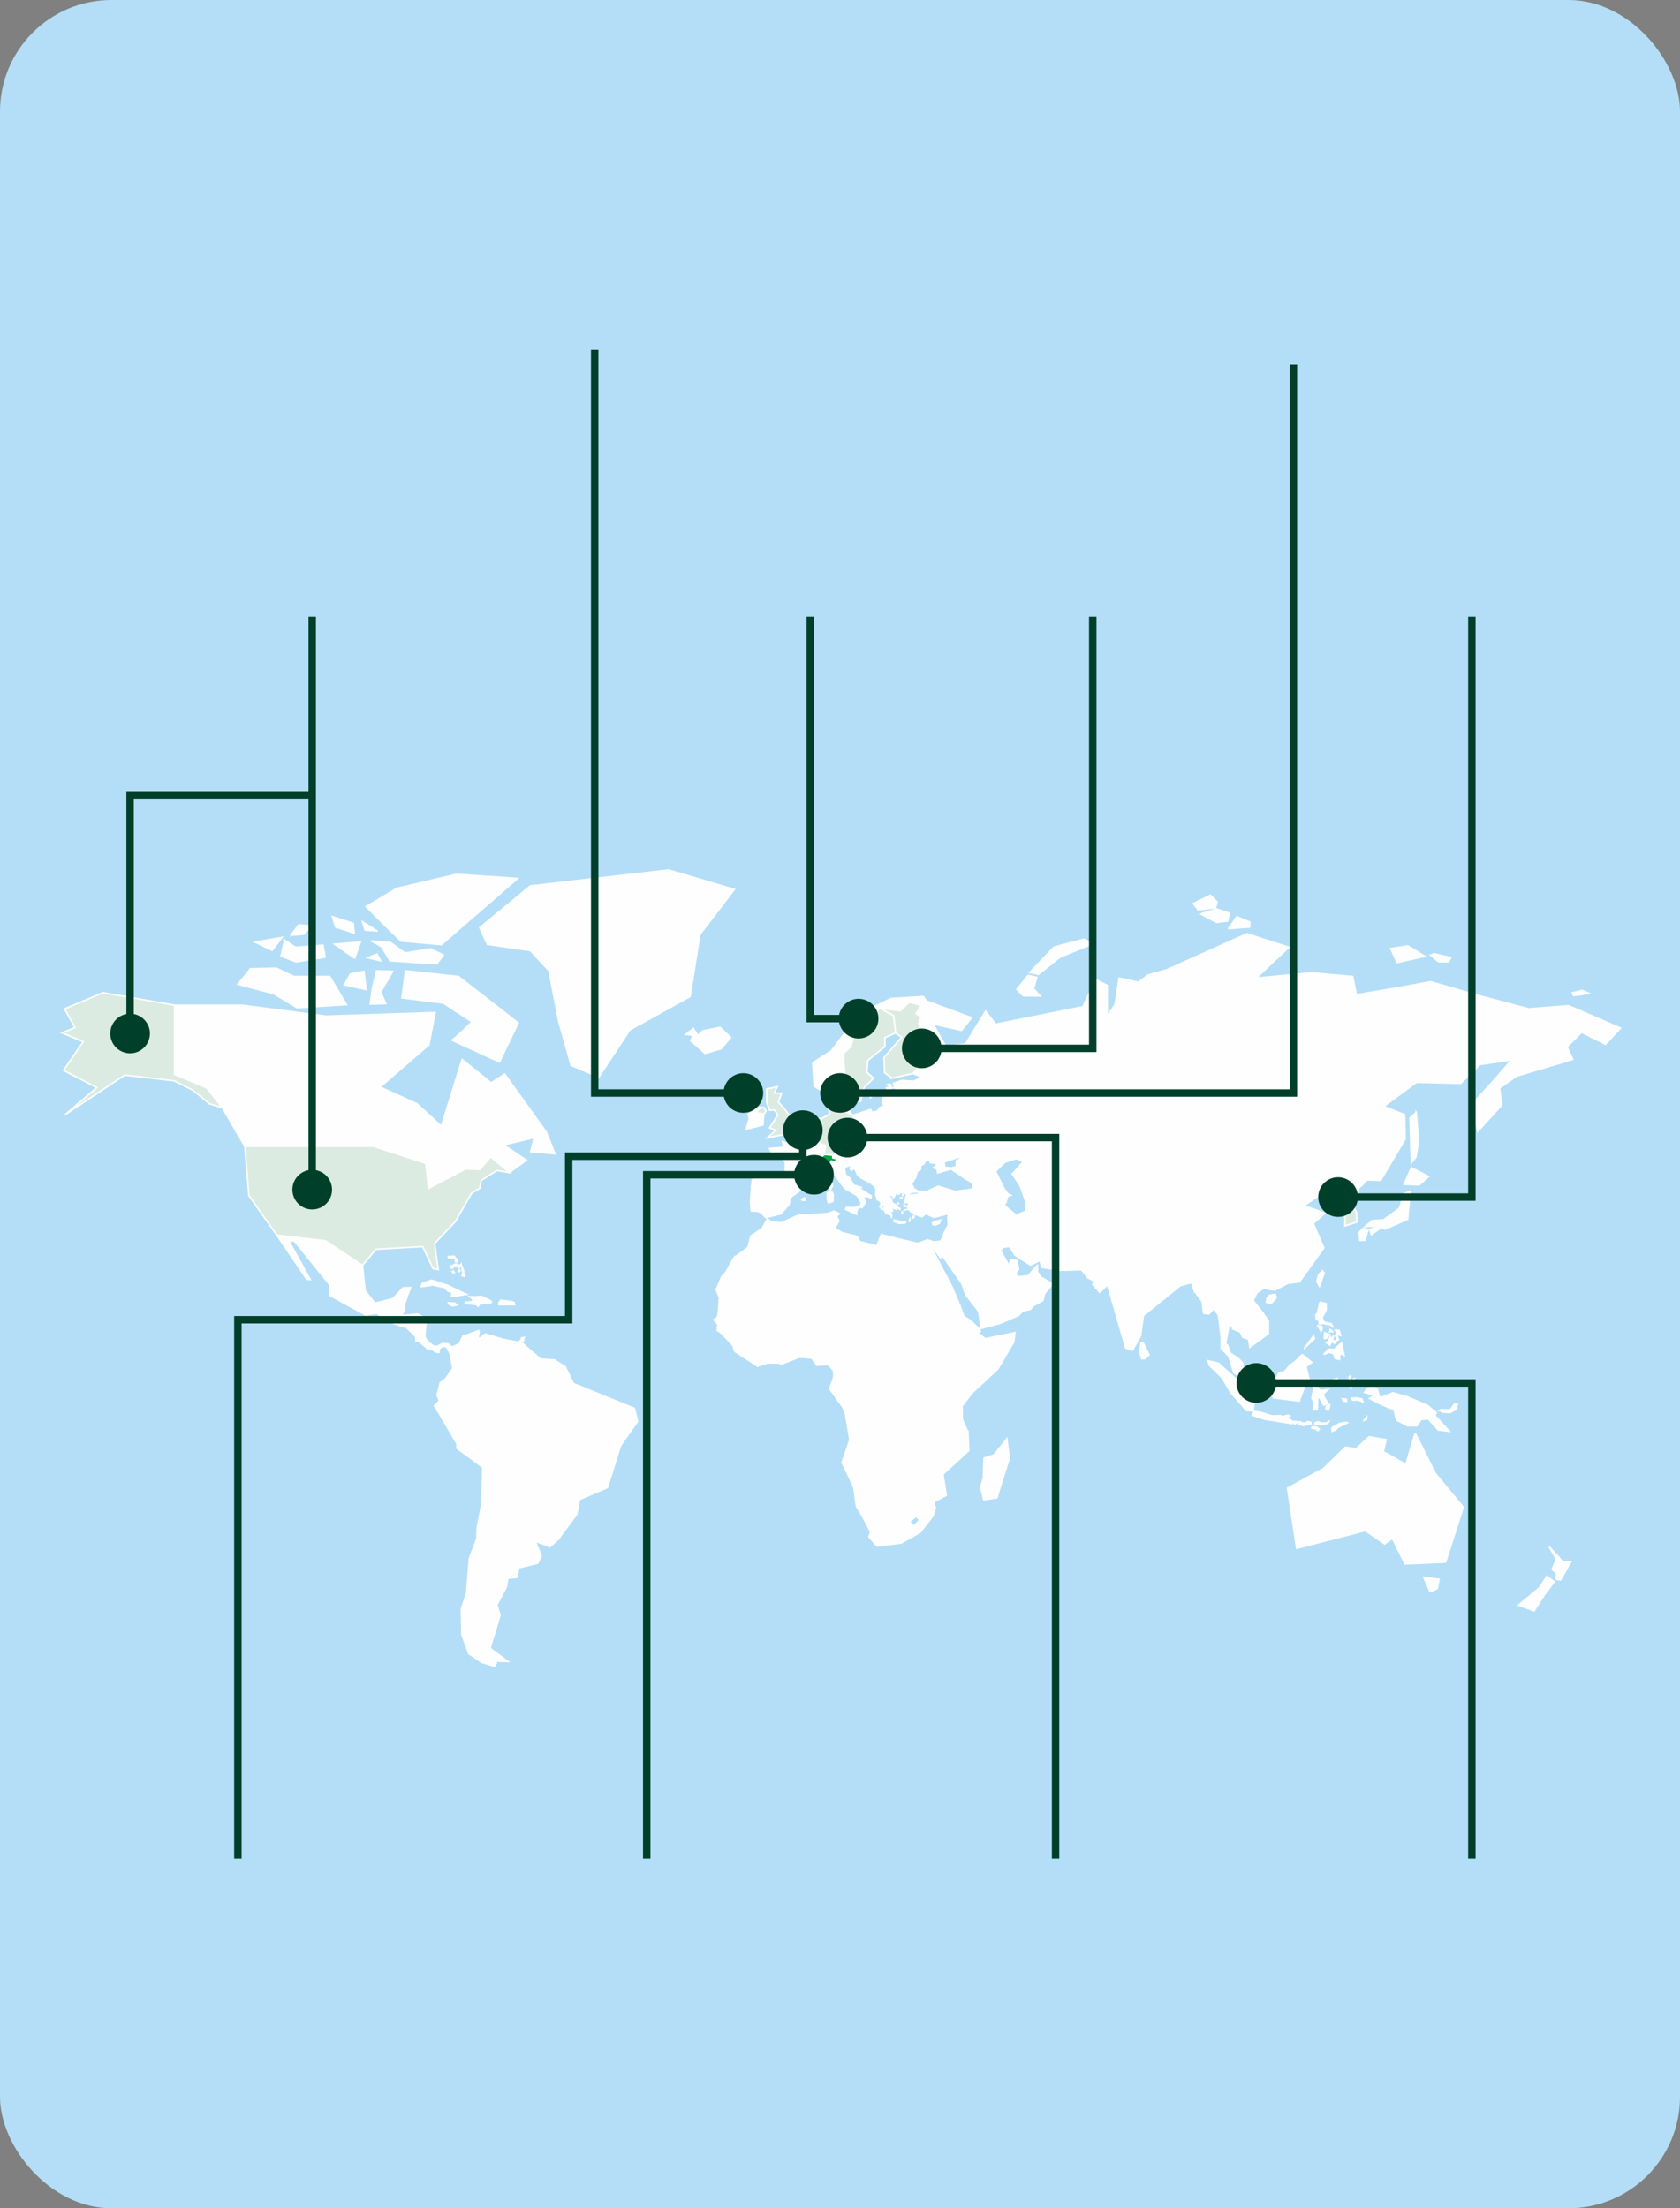 <?xml version="1.0" encoding="UTF-8"?>
<svg width="226px" height="297px" viewBox="0 0 226 297" version="1.1" xmlns="http://www.w3.org/2000/svg" xmlns:xlink="http://www.w3.org/1999/xlink">
    <rect x="0" y="0" width="226" height="297" fill="#808080" stroke="none"/>
    <title>ilustracion</title>
    <g id="Page-1" stroke="none" stroke-width="1" fill="none" fill-rule="evenodd">
        <g id="ilustracion">
            <rect id="Rectangle" fill="#B4DEF7" fill-rule="nonzero" x="0" y="0" width="226" height="297" rx="15"></rect>
            <path d="M32.565,135.191 L43.876,136.665 L58.538,136.173 L57.699,140.523 L51.136,146.204 L56.093,148.448 L59.374,151.463 L62.166,142.485 L66.076,145.643 L67.89,144.451 L73.475,152.237 L74.661,155.182 L71.379,154.9 L71.869,153.007 L67.751,153.99 L70.824,156.025 L68.521,157.708 L66.006,155.603 L64.539,157.287 L62.63,157.217 L57.651,159.836 L57.279,156.469 L50.253,154.177 L32.937,154.177 L29.911,148.987 L27.816,146.321 L23.487,144.498 L23.487,135.191 L32.565,135.191 Z M67.193,142.837 L69.707,137.575 L61.677,131.332 L54.556,130.562 L54.067,134.211 L59.652,134.912 L63.492,137.438 C63.492,137.438 60.977,139.892 60.769,139.892 L67.193,142.837 Z M50.647,130.562 L50.089,132.946 L49.808,135.051 L51.903,134.981 L51.205,133.437 C51.205,133.437 52.742,130.841 52.811,130.632 L50.647,130.562 Z M47.154,130.984 L46.315,132.458 L49.246,133.089 L48.965,130.635 L47.151,130.987 L47.154,130.984 Z M39.544,131.332 L37.171,130.21 L33.682,130.28 L32.006,132.385 L36.824,133.647 L39.967,135.539 L46.599,135.118 L44.365,131.329 L39.547,131.329 L39.544,131.332 Z M36.613,127.826 L37.938,126.073 L34.306,126.704 L36.61,127.826 L36.613,127.826 Z M38.288,126.422 L37.799,128.597 L39.825,129.367 L43.734,128.736 L43.453,127.122 L39.752,127.405 L38.285,126.422 L38.288,126.422 Z M44.99,126.983 L47.713,128.875 L48.479,126.701 L44.99,126.983 Z M51.205,129.227 L50.716,128.314 L49.461,128.806 L51.205,129.227 Z M49.947,126.561 L51.344,127.332 L52.461,129.224 L58.743,129.646 L59.652,128.454 L57.907,127.611 L54.487,128.172 L52.531,126.767 L49.947,126.558 L49.947,126.561 Z M53.928,126.561 L59.374,127.053 L69.638,118.144 L61.4,117.583 L53.37,119.476 L49.249,121.93 L51.972,124.665 L53.928,126.558 L53.928,126.561 Z M45.132,124.669 L47.646,125.512 L47.508,124.18 L44.715,123.267 L45.135,124.672 L45.132,124.669 Z M48.76,123.968 L49.11,125.09 L50.786,125.23 L48.76,123.968 Z M39.127,125.791 L40.872,125.651 L41.85,124.529 L40.175,124.39 L39.127,125.794 L39.127,125.791 Z" id="Shape" stroke="#FFFEFF" stroke-width="0.2" fill="#FFFEFF" fill-rule="nonzero"></path>
            <polygon id="Path" stroke="#FFFEFF" stroke-width="0.2" fill="#FFFEFF" fill-rule="nonzero" points="73.847 130.562 75.15 137.296 76.825 143.281 80.548 144.872 84.738 138.51 92.838 134.021 94.141 125.699 98.795 119.619 89.951 117 71.335 119.149 64.539 124.764 65.561 127.008 71.335 127.848"></polygon>
            <path d="M23.487,144.498 L27.816,146.321 L29.911,148.987 L28.166,148.448 L25.91,146.6 L23.421,145.36 L16.789,144.59 L8.756,149.922 L13.015,146.273 L8.548,143.959 L11.201,140.101 L8.339,138.909 L10.084,138.208 L8.686,135.682 L13.851,133.507 L23.487,135.19 L23.487,144.498 Z M32.937,154.177 L33.473,160.793 L37.244,166.125 L43.806,166.896 L48.763,170.193 L50.578,168.018 L56.859,167.666 L58.257,170.611 L58.955,170.751 L58.465,167.244 L61.258,164.299 L63.422,160.511 L64.539,159.81 L64.747,158.758 L66.842,157.426 L68.518,157.708 L66.003,155.603 L64.536,157.287 L62.627,157.217 L57.648,159.836 L57.276,156.469 L50.249,154.177 L32.934,154.177 L32.937,154.177 Z" id="Shape" stroke="#FFFEFF" stroke-width="0.2" fill="#DCEBE1" fill-rule="nonzero"></path>
            <polygon id="Path" stroke="#FFFEFF" stroke-width="0.2" fill="#FFFEFF" fill-rule="nonzero" points="41.734 172.089 41.267 172.041 37.241 166.125 43.803 166.899 48.76 170.196 49.133 173.633 50.436 175.268 52.856 174.66 54.206 173.211 55.231 173.163 54.44 175.316 53.928 175.55 52.812 175.69 52.856 176.53 52.067 177.608 50.669 176.625 49.18 176.86 44.387 174.241 44.34 172.789 39.591 166.899 38.847 166.899 39.872 168.722"></polygon>
            <polygon id="Path" stroke="#FFFEFF" stroke-width="0.2" fill="#FFFEFF" fill-rule="nonzero" points="53.351 178.122 53.708 177.703 54.38 176.911 54.032 176.847 53.805 176.806 53.928 175.551 52.811 175.69 52.856 176.53 52.067 177.608"></polygon>
            <polygon id="Path" stroke="#FFFEFF" stroke-width="0.2" fill="#FFFEFF" fill-rule="nonzero" points="53.805 176.806 53.928 175.551 54.44 175.316 54.399 176.299 54.033 176.847"></polygon>
            <polygon id="Path" stroke="#FFFEFF" stroke-width="0.2" fill="#FFFEFF" fill-rule="nonzero" points="53.351 178.121 54.206 178.426 54.597 178.473 54.752 178.086 54.288 177.991 53.708 177.703"></polygon>
            <polygon id="Path" stroke="#FFFEFF" stroke-width="0.2" fill="#FFFEFF" fill-rule="nonzero" points="54.663 178.302 54.868 178.391 54.938 178.552 55.307 178.4 56.389 177.506 57.349 177.322 56.178 176.726 54.379 176.91 53.707 177.703 54.288 177.991 54.745 178.09"></polygon>
            <polygon id="Path" stroke="#FFFEFF" stroke-width="0.2" fill="#FFFEFF" fill-rule="nonzero" points="57.137 179.83 57.348 177.323 56.389 177.506 55.307 178.4 54.938 178.553 54.774 178.638 55.907 179.735 56.642 179.795 56.998 179.944"></polygon>
            <polygon id="Path" stroke="#FFFEFF" stroke-width="0.2" fill="#FFFEFF" fill-rule="nonzero" points="57.5 181.383 57.708 180.6 57.137 179.83 56.998 179.944 56.642 179.795 55.907 179.735 55.986 180.448 56.301 180.366"></polygon>
            <polygon id="Path" stroke="#FFFEFF" stroke-width="0.2" fill="#FFFEFF" fill-rule="nonzero" points="60.803 181.171 60.541 182.014 60.037 181.12 59.494 181.086 59.074 181.434 59.059 181.891 58.569 181.821 58.03 181.418 57.5 181.384 57.708 180.601 58.377 181.032 58.762 181.086 59.563 180.683 60.314 180.769"></polygon>
            <polygon id="Path" stroke="#FFFEFF" stroke-width="0.2" fill="#FFFEFF" fill-rule="nonzero" points="59.929 185.451 60.92 184.037 60.541 182.014 60.803 181.171 61.794 180.727 62.236 179.748 64.388 178.952 64.422 179.256 63.678 179.77 63.236 180.797 63.747 181.827 66.47 182.658 66.795 185.229 65.284 185.346 65.236 188.83 64.703 188.551 64.933 187.825 63.353 187.591 62.002 186.377 60.863 186.094"></polygon>
            <polygon id="Path" stroke="#FFFEFF" stroke-width="0.2" fill="#FFFEFF" fill-rule="nonzero" points="70.704 183.241 69.496 183.897 68.448 183.919 68.843 185.042 67.868 185.837 66.795 185.229 66.47 182.658 63.747 181.827 63.236 180.797 63.678 179.77 64.422 179.256 64.284 180.156 65.284 179.408 67.726 180.131 70.263 180.622 70.985 181.301 70.543 182.376"></polygon>
            <polygon id="Path" stroke="#FFFEFF" stroke-width="0.2" fill="#FFFEFF" fill-rule="nonzero" points="72.743 182.785 72.342 183.733 73.055 185.137 71.487 185.54 71.118 184.417 71.083 183.346 70.704 183.241 70.543 182.376 70.985 181.301"></polygon>
            <polygon id="Path" stroke="#FFFEFF" stroke-width="0.2" fill="#FFFEFF" fill-rule="nonzero" points="74.244 184.944 73.055 185.137 72.342 183.733 72.743 182.785 74.576 182.908 74.399 183.856 74.506 184.398"></polygon>
            <polygon id="Path" stroke="#FFFEFF" stroke-width="0.2" fill="#FFFEFF" fill-rule="nonzero" points="76.04 183.837 75.396 184.979 74.244 184.944 74.506 184.398 74.399 183.856 74.576 182.908"></polygon>
            <polygon id="Path" stroke="#FFFEFF" stroke-width="0.2" fill="#FFFEFF" fill-rule="nonzero" points="75.106 207.018 72.544 204.821 74.825 202.621 74.267 201.968 74.431 201.007 73.733 200.681 73.522 199.933 72.336 199.793 72.244 198.344 72.43 196.845 71.171 195.935 70.66 194.673 68.193 193.434 67.773 192.264 65.353 192.847 62.959 191.142 63.725 189.271 65.237 188.827 65.284 185.343 66.798 185.226 67.868 185.835 68.846 185.039 68.448 183.917 69.496 183.891 70.708 183.238 71.086 183.343 71.121 184.411 71.487 185.534 73.055 185.137 74.245 184.938 75.396 184.972 76.043 183.834 77.141 186.079 85.344 189.411 85.764 191.164 83.461 194.461 81.713 200.072 77.945 201.686 77.595 203.651"></polygon>
            <polygon id="Path" stroke="#FFFEFF" stroke-width="0.2" fill="#FFFEFF" fill-rule="nonzero" points="72.007 207.284 72.544 204.824 75.103 207.021 73.983 208.039"></polygon>
            <polygon id="Path" stroke="#FFFEFF" stroke-width="0.2" fill="#FFFEFF" fill-rule="nonzero" points="69.474 199.786 70.02 198.243 71.427 197.951 72.241 198.347 72.336 199.796 73.522 199.935 73.73 200.684 74.431 201.013 74.267 201.971 73.591 203.163 71.903 203.045 72.462 201.749"></polygon>
            <polygon id="Path" stroke="#FFFEFF" stroke-width="0.2" fill="#FFFEFF" fill-rule="nonzero" points="65.464 196.816 65.779 193.782 65.353 192.853 67.773 192.267 68.193 193.437 70.66 194.676 71.171 195.938 72.427 196.851 72.241 198.347 71.427 197.951 70.02 198.243 69.474 199.787 67.454 199.638 66.754 200.199 66.388 200.148 65.968 198.763"></polygon>
            <polygon id="Path" stroke="#FFFEFF" stroke-width="0.2" fill="#FFFEFF" fill-rule="nonzero" points="59.115 188.387 59.825 189.309 60.56 188.104 62.015 186.982 62.002 186.377 60.863 186.094 59.929 185.451 59.223 185.955 58.79 187.673"></polygon>
            <polygon id="Path" stroke="#FFFEFF" stroke-width="0.2" fill="#FFFEFF" fill-rule="nonzero" points="64.946 197.342 61.444 194.768 61.491 194.207 59.071 190.092 58.44 189.087 59.115 188.387 59.825 189.309 60.561 188.104 62.015 186.982 62.002 186.377 63.353 187.591 64.934 187.825 64.703 188.551 65.237 188.83 63.725 189.274 62.955 191.145 65.353 192.853 65.779 193.782 65.464 196.816"></polygon>
            <path d="M63.911,221.087 L63.145,218.912 L63.772,217.403 L64.053,215.264 L63.984,212.772 L65.101,207.44 L65.031,205.721 L66.148,201.372 L66.76,200.196 L67.458,199.635 L69.477,199.78 L72.468,201.746 L71.91,203.042 L73.598,203.16 L74.273,201.968 L74.831,202.624 L72.55,204.821 L72.014,207.281 L72.815,209.262 L72.326,210.245 L69.777,210.876 L69.568,212.138 L68.313,212.277 L68.104,213.469 L66.849,215.853 L67.268,217.258 L66.013,221.373 L63.917,221.081 L63.911,221.087 Z M65.968,221.718 L66.003,223.401 L68.341,223.471 L65.968,221.718 Z" id="Shape" stroke="#FFFEFF" stroke-width="0.2" fill="#FFFEFF" fill-rule="nonzero"></path>
            <polygon id="Path" stroke="#FFFEFF" stroke-width="0.2" fill="#FFFEFF" fill-rule="nonzero" points="66.527 224.102 66.773 223.646 66.006 223.401 65.968 221.718 66.006 221.379 63.911 221.087 63.141 218.912 63.769 217.403 64.05 215.264 63.981 212.775 65.097 207.443 65.028 205.724 66.145 201.375 66.754 200.199 66.388 200.148 65.463 196.816 64.946 197.342 64.817 202.253 64.189 205.48 64.154 206.916 63.141 209.583 62.898 212.705 62.76 214.281 62.059 216.421 62.129 219.86 63.072 222.419 64.782 223.576"></polygon>
            <polygon id="Path" stroke="#FFFEFF" stroke-width="0.2" fill="#FFFEFF" fill-rule="nonzero" points="113.548 153.15 115.085 152.402 117.458 153.568 116.435 154.412 115.271 154.177 114.76 154.459"></polygon>
            <polygon id="Path" stroke="#FFFEFF" stroke-width="0.2" fill="#FFFEFF" fill-rule="nonzero" points="114.804 149.97 115.085 152.401 117.458 153.568 119.6 153.942 120.483 152.68 120.206 151.745 120.158 149.875 119.6 149.548 118.063 149.409 117.319 149.596 117.133 149.222"></polygon>
            <polygon id="Path" stroke="#FFFEFF" stroke-width="0.2" fill="#FFFEFF" fill-rule="nonzero" points="109.797 153.648 109.797 153.334 109.964 153.102 110.175 153.524 110.175 153.711"></polygon>
            <polygon id="Path" stroke="#FFFEFF" stroke-width="0.2" fill="#FFFEFF" fill-rule="nonzero" points="107.86 152.316 108.923 153.289 109.797 153.648 109.797 153.334 109.964 153.102 109.873 152.563 109.743 152.44 109.727 152.262 108.967 152.018 108.355 152.062"></polygon>
            <polygon id="Path" stroke="#FFFEFF" stroke-width="0.2" fill="#DCEBE1" fill-rule="nonzero" points="109.219 150.763 109.866 150.385 110.523 150.436 110.267 151.536 109.873 152.563 109.743 152.44 109.727 152.262 108.967 152.018 108.487 151.869"></polygon>
            <path d="M111.501,149.244 L111.191,148.344 L111.453,147.538 L112.545,147.003 L112.526,147.852 L112.665,148.115 L112.116,148.696 L112.034,149.339 L111.497,149.244 L111.501,149.244 Z M112.188,148.826 L112.416,149.035 L112.677,149.035 L112.722,148.772 L112.337,148.667 L112.188,148.826 Z M112.902,148.588 L113.372,149.219 L113.791,148.306 L113.223,148.35 L112.902,148.588 Z M112.892,149.307 L113.066,149.371 L113.233,149.352 L113.274,149.254 L112.914,149.155 L112.892,149.307 Z M112.618,149.225 L112.693,149.26 L112.797,149.051 L112.618,149.225 Z" id="Shape" stroke="#FFFEFF" stroke-width="0.2" fill="#DCEBE1" fill-rule="nonzero"></path>
            <polygon id="Path" stroke="#FFFEFF" stroke-width="0.2" fill="#FFFEFF" fill-rule="nonzero" points="121.988 148.607 121.43 149.66 120.158 149.875 119.6 149.549 119.78 149.168 118.871 148.886 118.792 148.309 119.31 148.036 121.001 148.106"></polygon>
            <path d="M122.913,148.249 L121.988,148.607 L121.001,148.106 L119.307,148.036 L118.792,148.309 L118.773,147.748 C118.773,147.748 119.054,147.222 119.079,147.212 C119.105,147.203 119.594,146.984 119.594,146.984 L120.171,147.554 L120.547,147.564 L120.739,147.336 L120.679,146.879 L121.247,146.711 L122.477,147.149 L122.913,148.246 L122.913,148.249 Z" id="Path" stroke="#FFFEFF" stroke-width="0.2" fill="#FFFEFF" fill-rule="nonzero"></path>
            <path d="M122.891,145.421 L122.506,146.065 L122.692,146.695 L122.474,147.152 L121.244,146.714 L120.676,146.882 L120.748,146.451 L120.363,146.382 L120.199,145.69 L121.351,145.304 L122.888,145.421 L122.891,145.421 Z M119.912,146.223 L119.657,146.195 L119.256,146.318 L119.389,146.616 L119.366,146.756 L119.518,146.597 L120.076,146.328 L119.912,146.223 Z M119.663,146.077 L119.761,146.001 L119.9,146.007 L119.887,145.912 L119.701,145.789 L119.347,145.9 L119.663,146.074 L119.663,146.077 Z" id="Shape" stroke="#FFFEFF" stroke-width="0.2" fill="#FFFEFF" fill-rule="nonzero"></path>
            <polygon id="Path" stroke="#FFFEFF" stroke-width="0.2" fill="#FFFEFF" fill-rule="nonzero" points="125.068 151.432 124.494 151.587 124.266 152.009 121.114 151.571 120.206 151.746 120.158 149.875 121.43 149.66 121.988 148.607 122.913 148.249 124.449 148.623 125.093 149.923 125.487 150.227 125.462 150.576 124.998 150.763"></polygon>
            <polygon id="Path" stroke="#FFFEFF" stroke-width="0.2" fill="#FFFEFF" fill-rule="nonzero" points="119.6 153.942 119.379 154.621 118.382 154.516 117.353 155.141 116.479 154.973 116.341 154.665 116.435 154.412 117.458 153.568"></polygon>
            <polygon id="Path" stroke="#FFFEFF" stroke-width="0.2" fill="#FFFEFF" fill-rule="nonzero" points="112.479 155.838 112.024 155.733 112.012 155.347 113.851 155.277 114.015 154.833 115.271 154.177 116.435 154.411 116.341 154.665 116.479 154.972 115.899 155.86 115.176 156.117 114.444 156.142 113.466 155.733"></polygon>
            <polygon id="Path" stroke="#FFFEFF" stroke-width="0.2" fill="#00A443" fill-rule="nonzero" points="110.541 156.615 110.971 156.558 111.28 156.253 111.624 156.491 111.845 156.165 112.258 156.275 112.485 156.114 112.479 155.838 112.024 155.733 112.012 155.347 110.873 155.277 110.163 155.851 109.895 156.358 110.011 156.386 110.122 156.218 110.321 156.253"></polygon>
            <polygon id="Path" stroke="#FFFEFF" stroke-width="0.2" fill="#FFFEFF" fill-rule="nonzero" points="114.514 156.9 114.381 156.738 114.444 156.142 115.176 156.117 115.899 155.86 116.063 156.107 115.596 156.434 115.353 156.925"></polygon>
            <polygon id="Path" stroke="#FFFEFF" stroke-width="0.2" fill="#FFFEFF" fill-rule="nonzero" points="117.596 157.417 117.669 157.078 117.492 156.599 116.994 156.739 116.063 156.108 115.596 156.434 115.353 156.926 114.514 156.9 114.353 157.125 114.526 157.439 114.829 157.147 115.119 157.417 115.328 157.978 115.886 158.469 116.713 158.878 116.505 158.514 115.842 157.791 115.643 157.252 115.842 157.182 116.479 157.17 117.249 157.287"></polygon>
            <polygon id="Path" stroke="#FFFEFF" stroke-width="0.2" fill="#FFFEFF" fill-rule="nonzero" points="116.808 158.948 116.713 158.878 116.505 158.514 115.842 157.791 115.643 157.252 115.842 157.182 116.48 157.17 117.249 157.287 117.596 157.417 117.71 157.433 117.65 157.756 117.783 158.111 117.679 158.463 117.249 158.853 117.23 159.186"></polygon>
            <polygon id="Path" stroke="#FFFEFF" stroke-width="0.2" fill="#FFFEFF" fill-rule="nonzero" points="118.347 158.97 117.678 158.463 117.783 158.111 117.65 157.756 117.71 157.433 117.596 157.417 117.669 157.078 117.492 156.599 118.3 156.45 118.925 157.347 119.726 157.918 119.575 158.222 119.833 158.713 119.531 159.344 119.076 159.37 119.133 159.122 118.587 158.666"></polygon>
            <polygon id="Path" stroke="#FFFEFF" stroke-width="0.2" fill="#FFFEFF" fill-rule="nonzero" points="118.202 159.183 118.196 159.065 118.347 158.97 117.678 158.463 117.249 158.853 117.23 159.186 117.268 159.272 117.363 159.281 117.754 159.68 117.751 159.37 117.966 159.138"></polygon>
            <polygon id="Path" stroke="#FFFEFF" stroke-width="0.2" fill="#FFFEFF" fill-rule="nonzero" points="118.158 161.275 118.477 160.986 118.72 160.46 118.505 160.286 118.483 159.696 118.202 159.183 117.966 159.138 117.751 159.37 117.754 159.68 117.858 159.842 117.82 160.796"></polygon>
            <polygon id="Path" stroke="#FFFEFF" stroke-width="0.2" fill="#FFFEFF" fill-rule="nonzero" points="118.707 159.506 119.076 159.37 119.133 159.123 118.587 158.666 118.347 158.97 118.196 159.065 118.202 159.183 118.483 159.696"></polygon>
            <polygon id="Path" stroke="#FFFEFF" stroke-width="0.2" fill="#FFFEFF" fill-rule="nonzero" points="119.871 160.083 119.852 159.709 119.531 159.347 119.076 159.37 118.707 159.506 118.483 159.696 118.505 160.286 118.72 160.46 119.319 160.235 119.868 160.08"></polygon>
            <polygon id="Path" stroke="#FFFEFF" stroke-width="0.2" fill="#FFFEFF" fill-rule="nonzero" points="119.84 155.017 119.379 154.621 118.382 154.516 117.353 155.141 116.479 154.973 115.899 155.86 116.063 156.108 116.994 156.738 117.492 156.599 118.3 156.45 118.821 156.323 119.518 155.29"></polygon>
            <polygon id="Path" stroke="#FFFEFF" stroke-width="0.2" fill="#FFFEFF" fill-rule="nonzero" points="123.19 158.305 123.402 157.525 123.714 157.455 123.847 157.157 122.929 157.059 122.982 156.025 122.083 154.763 121.08 155.147 120.076 154.938 119.84 155.017 119.518 155.29 118.821 156.323 118.3 156.45 118.925 157.347 119.726 157.918 119.909 158.051 119.909 158.181 121.297 158.339 122.171 158.007"></polygon>
            <polygon id="Path" stroke="#FFFEFF" stroke-width="0.2" fill="#FFFEFF" fill-rule="nonzero" points="122.834 159.601 122.616 159.252 123.191 158.304 122.171 158.006 121.297 158.339 119.909 158.181 119.909 158.051 119.726 157.918 119.575 158.222 119.833 158.713 119.531 159.344 119.852 159.709 119.871 160.083 120.688 159.953 121.307 160.137 121.846 159.814 122.266 159.56"></polygon>
            <path d="M113.618,157.008 L113.706,157.972 L114.318,158.444 L114.823,159.392 L115.871,159.69 L115.713,159.899 L117.196,160.847 L117.177,161.091 L116.337,160.847 L116.18,161.215 L116.476,161.618 L115.971,162.423 L115.605,162.369 L115.867,161.877 L115.71,161.386 L115.29,160.806 L113.63,159.823 L112.356,158.121 L111.516,157.823 L110.835,158.225 L110.45,157.506 L110.532,156.605 L110.961,156.548 L111.27,156.244 L111.614,156.485 L111.835,156.158 L112.248,156.269 L112.476,156.105 L112.469,155.829 L113.457,155.724 L114.435,156.133 L114.372,156.729 L113.608,156.999 L113.618,157.008 Z M114.7,162.432 L113.851,162.385 L113.747,162.654 L115.236,163.333 L115.258,162.841 L115.539,162.315 L114.7,162.432 Z M111.302,161.358 L111.453,161.789 L112.046,161.579 L112.094,160.679 L111.908,160.223 L111.267,160.432 L111.302,161.354 L111.302,161.358 Z" id="Shape" stroke="#FFFEFF" stroke-width="0.2" fill="#FFFEFF" fill-rule="nonzero"></path>
            <path d="M111.895,158.853 L111.986,159.484 L111.718,160.023 L111.403,159.309 L111.892,158.853 L111.895,158.853 Z M108.219,159.287 L108.626,158.457 L109.942,158.761 L110.844,158.235 L110.459,157.515 L110.541,156.615 L110.321,156.253 L110.122,156.218 L110.011,156.386 L109.895,156.358 L110.163,155.851 L110.873,155.277 L111.059,154.06 L110.175,153.708 L109.797,153.647 L108.923,153.289 L107.859,152.316 L107.348,152.493 L107.14,153.264 L106.222,153.86 L105.269,153.533 L105.468,154.304 L103.524,154.468 L103.805,155.087 L104.853,155.356 L105.654,156.314 L105.632,157.575 L105.351,158.558 L108.225,159.284 L108.219,159.287 Z" id="Shape" stroke="#FFFEFF" stroke-width="0.2" fill="#FFFEFF" fill-rule="nonzero"></path>
            <polygon id="Path" stroke="#FFFEFF" stroke-width="0.2" fill="#FFFEFF" fill-rule="nonzero" points="101.051 162.854 100.959 161.658 101.098 159.557 102.47 159.696 102.007 162.923"></polygon>
            <path d="M92.92,139.997 C93.024,140.032 94.838,141.68 94.838,141.68 L97.003,141.049 L98.293,139.54 L96.861,138.174 L94.557,138.63 L93.86,139.261 L93.267,138.313 L92.254,139.119 L93.232,139.223 L92.917,139.994 L92.92,139.997 Z" id="Path" stroke="#FFFEFF" stroke-width="0.2" fill="#FFFEFF" fill-rule="nonzero"></path>
            <path d="M107.15,152.237 L103.218,153.032 L104.357,152.002 L103.518,151.698 L104.635,149.945 L104.168,149.288 L103.54,149.336 L103.146,148.331 L103.124,146.461 L104.566,146.156 L104.146,147 L105.146,147.047 L104.704,148.217 L105.588,149.2 L106.449,150.369 L107.289,150.908 L107.15,152.24 L107.15,152.237 Z M102.332,148.962 L101.635,149.618 L102.751,149.853 L103.054,149.431 L102.774,148.94 L102.332,148.962 Z" id="Shape" stroke="#FFFEFF" stroke-width="0.2" fill="#DCEBE1" fill-rule="nonzero"></path>
            <polygon id="Path" stroke="#FFFEFF" stroke-width="0.2" fill="#FFFEFF" fill-rule="nonzero" points="100.401 151.885 102.635 151.302 102.751 149.853 101.634 149.618 102.332 148.962 101.726 148.87 101.12 149.571 100.634 149.853 100.82 150.458 100.562 151.21"></polygon>
            <polygon id="Path" stroke="#FFFEFF" stroke-width="0.2" fill="#FFFEFF" fill-rule="nonzero" points="113.129 145.878 112.943 145.69 112.526 145.364 110.57 146.718 109.522 146.087 109.336 142.929 111.826 141.341 115.527 136.408 119.833 134.303 124.206 134.021 124.639 134.636 123.929 135.216 122.298 134.795 121.136 135.939 118.414 135.612 117.76 136.151 117.063 136.243 115.994 137.318 115.015 138.605 114.479 140.71 113.479 141.715 113.548 143.142 113.643 144.498"></polygon>
            <polygon id="Path" stroke="#FFFEFF" stroke-width="0.2" fill="#FFFEFF" fill-rule="nonzero" points="125.446 164.468 125.797 164.261 126.702 164.062 126.39 164.281 126.406 164.512 125.797 164.769 125.487 164.693"></polygon>
            <polygon id="Path" stroke="#FFFEFF" stroke-width="0.2" fill="#FFFEFF" fill-rule="nonzero" points="124.049 156.263 123.49 156.177 123.288 156.656 123.143 156.938 122.929 157.059 122.982 156.025 122.083 154.764 122.67 154.634 123.509 155.02"></polygon>
            <polygon id="Path" stroke="#FFFEFF" stroke-width="0.2" fill="#FFFEFF" fill-rule="nonzero" points="128.882 155.657 126.98 156.288 127.119 156.998 127.8 157.052 127.721 157.287 126.134 157.763 126.062 157.252 125.566 157.052 126.204 156.526 125.137 156.377 125.093 156.006 124.528 156.095 124.257 156.567 123.837 156.78 123.847 157.157 122.929 157.059 123.143 156.938 123.49 156.177 124.049 156.263 123.509 155.02 122.67 154.634 122.083 154.763 121.08 155.147 120.076 154.938 119.84 155.017 119.379 154.621 119.6 153.942 120.483 152.681 120.206 151.745 121.114 151.571 124.266 152.009 124.494 151.587 125.068 151.432 126.245 151.203 126.604 152.148 127.059 152.326 127.286 152.903 129.974 153.682 129.747 155.077 129.065 155.226"></polygon>
            <path d="M120.294,164.1 L121.323,164.293 L121.837,164.328 L121.749,164.502 L120.972,164.537 L120.256,164.299 L120.291,164.096 L120.294,164.1 Z M120.884,160.492 L120.808,160.539 L120.827,160.628 L120.916,160.628 L120.969,160.558 L120.887,160.492 L120.884,160.492 Z M121.383,160.711 L121.439,160.758 L121.496,160.723 L121.427,160.669 L121.383,160.707 L121.383,160.711 Z M121.6,161.595 L121.868,161.506 L122.026,161.706 L121.771,161.776 L121.603,161.595 L121.6,161.595 Z M121.682,162.35 L121.764,162.106 L121.619,162.077 L121.682,162.353 L121.682,162.35 Z M122.897,163.783 L122.985,163.589 L122.944,163.532 L122.765,163.649 L122.711,163.855 L122.897,163.786 L122.897,163.783 Z M120.982,162.6 L121.07,162.66 L121.089,162.619 L121.061,162.543 L120.957,162.48 L120.982,162.597 L120.982,162.6 Z M121.364,163.034 L121.316,163.117 L121.376,163.187 L121.446,163.11 L121.364,163.031 L121.364,163.034 Z M122.165,162.663 L122.288,162.654 L122.212,162.587 L122.039,162.622 L122.165,162.66 L122.165,162.663 Z M121.799,162.746 L121.868,162.698 L121.768,162.698 L121.685,162.765 L121.799,162.746 Z M122.326,164.081 L122.354,164.214 L122.402,164.182 L122.395,163.96 L122.326,164.084 L122.326,164.081 Z M119.897,163.684 L119.934,163.722 L119.953,163.662 L119.897,163.583 L119.897,163.684 Z M119.912,161.852 L120.423,162.191 L120.755,162.442 L120.591,162.061 L120.231,161.922 L120.086,161.769 L119.912,161.852 Z M121.155,161.066 L121.338,161.04 L121.301,161.18 L121.234,161.158 L121.155,161.17 L121.155,161.066 Z M120.805,161.773 L120.887,161.874 L120.821,161.896 L120.802,161.773 L120.805,161.773 Z M118.556,161.884 L118.565,161.982 L118.489,162.058 L118.47,161.95 L118.556,161.884 Z M120.199,161.031 L119.859,160.679 L119.631,160.809 L119.982,161.544 L119.71,161.896 L120.442,162.283 L120.572,162.635 L120.073,162.467 L119.95,162.581 L120.08,162.854 L119.799,162.819 L119.938,163.424 L119.206,163.221 L118.814,162.537 L119.095,162.274 L119.827,162.476 L119.95,162.372 L119.679,162.223 L118.805,162.169 L118.152,161.272 L118.47,160.986 L118.713,160.46 L119.313,160.235 L119.862,160.08 L120.679,159.95 L121.297,160.134 L121.837,159.81 L122.029,160.004 L121.679,160.505 L121.234,160.375 L120.433,160.558 L120.354,160.841 L120.187,161.034 L120.199,161.031 Z M117.94,161.243 L118.044,161.386 L118.177,161.465 L118.063,161.288 L118.079,161.212 L117.95,161.202 L117.94,161.246 L117.94,161.243 Z M118.42,162.236 L118.347,162.305 L118.439,162.356 L118.597,162.394 L118.496,162.166 L118.42,162.236 Z M118.533,162.572 L118.603,162.679 L118.71,162.632 L118.568,162.527 L118.533,162.572 Z" id="Shape" stroke="#FFFEFF" stroke-width="0.2" fill="#FFFEFF" fill-rule="nonzero"></path>
            <path d="M123.456,160.159 L123.402,160.305 L122.553,160.362 L121.827,160.98 L122.061,160.613 L121.692,160.505 L122.042,160.004 L121.85,159.81 L122.269,159.557 L122.837,159.601 L122.907,159.842 L123.459,160.159 L123.456,160.159 Z M127.803,163.824 L127.977,163.345 L131.293,163.088 L132.224,162.924 L132.432,163.111 L132.7,162.993 L132.258,161.519 L132.76,161.262 L132.505,161.028 L132.063,160.933 L131.959,160.219 L131.608,159.985 L130.842,159.928 L128.491,160.232 L126.188,159.531 L124.664,160.261 L123.512,160.204 L123.465,160.321 L123.919,160.565 L122.2,160.768 L121.843,161.085 L121.809,161.443 L122.175,161.443 L122.228,161.969 L122.001,162.302 L122.455,162.531 L122.332,162.74 L122.837,163.247 L124.058,163.65 L124.528,163.228 L125.645,163.735 L127.582,163.228 L127.513,163.808 L127.803,163.821 L127.803,163.824 Z" id="Shape" stroke="#FFFEFF" stroke-width="0.2" fill="#FFFEFF" fill-rule="nonzero"></path>
            <polygon id="Path" stroke="#FFFEFF" stroke-width="0.2" fill="#FFFEFF" fill-rule="nonzero" points="132.852 160.127 131.955 160.223 131.608 159.988 130.839 159.931 130.949 159.62 130.731 159.034 129.895 158.558 129.98 158.438 132.145 159.059 132.915 159.05 133.7 159.69 133.587 159.848 133.849 160.172 133.681 160.286 133.063 160.013"></polygon>
            <polygon id="Path" stroke="#FFFEFF" stroke-width="0.2" fill="#FFFEFF" fill-rule="nonzero" points="133.741 161.83 133.514 161.852 133.312 161.373 132.76 161.262 132.505 161.028 132.06 160.936 131.956 160.223 132.852 160.127 133.139 160.457 133.249 160.8 133.375 160.901 133.375 161.199 133.666 161.345"></polygon>
            <path d="M133.126,161.706 L132.76,161.262 L133.312,161.373 L133.517,161.852 L133.126,161.706 Z M133.681,160.286 L133.063,160.013 L132.855,160.127 L133.139,160.454 L133.249,160.8 L133.378,160.898 L133.378,161.196 L133.669,161.342 L133.744,161.827 L134.552,161.285 L134.757,161.408 L134.64,161.877 L135.136,162.153 L135.234,161.703 L135.322,161.725 L135.562,160.888 L135.988,160.758 L135.568,160.549 L134.991,159.718 L134.536,160.191 L134.205,160.093 L133.703,159.69 L133.59,159.848 L133.852,160.172" id="Shape" fill="#FFFEFF" fill-rule="nonzero"></path>
            <path d="M133.681,160.286 L133.063,160.013 L132.855,160.127 L133.139,160.454 L133.249,160.8 L133.378,160.898 L133.378,161.196 L133.669,161.342 L133.744,161.827 L134.552,161.285 L134.757,161.408 L134.64,161.877 L135.136,162.153 L135.234,161.703 L135.322,161.725 L135.562,160.888 L135.988,160.758 L135.568,160.549 L134.991,159.718 L134.536,160.191 L134.205,160.093 L133.703,159.69 L133.59,159.848 L133.852,160.172 M133.126,161.706 L132.76,161.262 L133.312,161.373 L133.517,161.852 L133.126,161.706 Z" id="Shape" stroke="#FFFEFF" stroke-width="0.2"></path>
            <polygon id="Path" stroke="#FFFEFF" stroke-width="0.2" fill="#FFFEFF" fill-rule="nonzero" points="127.488 166.008 127.513 165.564 127.92 164.968 127.557 164.724 127.513 163.811 127.803 163.824 127.977 163.342 131.293 163.085 130.678 163.542 130.561 164.746 129.176 165.612 128.024 166.278"></polygon>
            <polygon id="Path" stroke="#FFFEFF" stroke-width="0.2" fill="#FFFEFF" fill-rule="nonzero" points="127.046 165.776 127.513 165.564 127.92 164.968 127.557 164.724"></polygon>
            <polygon id="Path" stroke="#FFFEFF" stroke-width="0.2" fill="#FFFEFF" fill-rule="nonzero" points="126.923 168.091 127.343 166.078 127.488 166.008 127.513 165.564 127.046 165.777 126.768 166.569 126.51 166.934"></polygon>
            <polygon id="Path" stroke="#FFFEFF" stroke-width="0.2" fill="#FFFEFF" fill-rule="nonzero" points="129.431 166.414 129.176 165.612 128.024 166.278 127.488 166.008 127.343 166.078 126.923 168.091 126.958 168.196 127.472 168.253 128.709 167.454 128.128 166.816"></polygon>
            <polygon id="Path" stroke="#FFFEFF" stroke-width="0.2" fill="#FFFEFF" fill-rule="nonzero" points="133.776 168.348 134.186 167.704 134.622 167.774 134.89 167.774 134.451 166.991 134.249 166.249 133.464 165.853 133.132 165.108 133.514 163.95 133.009 163.776 132.7 162.993 132.435 163.11 132.224 162.923 131.293 163.085 130.678 163.542 130.561 164.746 129.176 165.612 129.431 166.414 130.782 166.826 132.7 168.325"></polygon>
            <path d="M134.407,168.658 L134.221,168.408 L133.779,168.351 L134.186,167.707 L134.622,167.777 L134.679,167.993 L134.514,168.11 L134.609,168.192 L134.877,168.706 L134.407,168.658 Z M134.713,167.834 L134.713,167.974 L134.811,167.996 L134.817,167.92 L134.713,167.831 L134.713,167.834 Z" id="Shape" stroke="#FFFEFF" stroke-width="0.2" fill="#FFFEFF" fill-rule="nonzero"></path>
            <polygon id="Path" stroke="#FFFEFF" stroke-width="0.2" fill="#FFFEFF" fill-rule="nonzero" points="135.692 171.147 136.532 171.436 137.024 170.719 136.805 169.548 135.993 169.404 135.574 170.486"></polygon>
            <polygon id="Path" stroke="#FFFEFF" stroke-width="0.2" fill="#FFFEFF" fill-rule="nonzero" points="127.472 168.253 128.709 167.454 128.128 166.816 129.431 166.414 130.782 166.826 132.7 168.325 133.786 168.348 134.221 168.405 134.407 168.658 134.877 168.703 136.291 171.188 136.581 171.334 136.732 171.499 136.796 171.749 137.285 172.333 138.881 172.567 139.111 173.024 138.752 174.263 136.982 174.881 134.877 175.103 134.18 176.051 131.804 175.772 131.665 176.403 129.92 174.159 129.397 172.65 128.488 171.353 126.813 168.931 126.958 168.195"></polygon>
            <polygon id="Path" stroke="#FFFEFF" stroke-width="0.2" fill="#FFFEFF" fill-rule="nonzero" points="139.38 170.348 139.537 170.614 139.553 171.058 139.222 171.112 138.881 172.567 137.285 172.333 136.796 171.749 136.732 171.499 136.982 171.715 138.291 171.581"></polygon>
            <path d="M139.601,170.323 L139.537,170.614 L139.38,170.345 L139.566,170.171 L139.601,170.323 Z M138.635,176.086 L138.973,175.642 L140.298,174.916 L140.519,173.981 L141.601,172.685 L140.064,171.772 L139.553,171.058 L139.222,171.112 L138.878,172.567 L139.112,173.024 L138.752,174.263 L136.982,174.882 L137.597,176.343 L138.632,176.086 L138.635,176.086 Z" id="Shape" stroke="#FFFEFF" stroke-width="0.2" fill="#FFFEFF" fill-rule="nonzero"></path>
            <polygon id="Path" stroke="#FFFEFF" stroke-width="0.2" fill="#FFFEFF" fill-rule="nonzero" points="131.981 178.663 131.665 176.403 131.804 175.772 134.18 176.051 134.877 175.103 136.982 174.881 137.6 176.343 137.023 176.92 134.562 177.972"></polygon>
            <polygon id="Path" stroke="#FFFEFF" stroke-width="0.2" fill="#FFFEFF" fill-rule="nonzero" points="128.034 173.002 121.089 173.002 121.089 168.161 121.029 167.365 121.181 166.699 123.509 167.238 124.79 166.747 125.614 167.026 126.51 166.934 126.923 168.091 126.535 169.166 125.487 167.809 125.462 168.113"></polygon>
            <polygon id="Path" stroke="#FFFEFF" stroke-width="0.2" fill="#FFFEFF" fill-rule="nonzero" points="129.1 175.525 128.176 176.105 127.879 177.754 126.412 180.648 125.976 179.893 125.819 179.069 125.314 179.139 125.33 179.84 124.632 180.42 122.067 180.575 121.297 180.157 120.338 180.594 119.814 179.824 119.291 178.489 119.953 176.98 120.496 176.91 120.496 174.58 120.496 174.263 121.099 174.263 121.089 173.001 128.034 173.001"></polygon>
            <polygon id="Path" stroke="#FFFEFF" stroke-width="0.2" fill="#FFFEFF" fill-rule="nonzero" points="120.496 174.263 121.099 174.263 121.089 173.002 121.089 168.161 121.029 167.365 121.181 166.699 118.559 166.04 117.947 167.565 115.659 166.985 115.312 166.284 113.182 165.742 113.129 166.284 112.397 166.756 111.927 167.616 111.927 170.459 113.46 172.019 114.684 172.58 115.139 172.422 115.748 172.07 120.496 174.58"></polygon>
            <polygon id="Path" stroke="#FFFEFF" stroke-width="0.2" fill="#FFFEFF" fill-rule="nonzero" points="111.403 163.196 112.188 162.882 112.902 163.215 112.554 163.602 112.867 164.214 112.308 165.143 113.182 165.742 113.129 166.284 112.397 166.756 111.927 167.615 111.715 166.389 110.825 165.197 111.21 164.407"></polygon>
            <polygon id="Path" stroke="#FFFEFF" stroke-width="0.2" fill="#FFFEFF" fill-rule="nonzero" points="108.847 174.777 113.46 172.019 111.927 170.459 111.927 167.616 111.715 166.389 110.825 165.197 111.21 164.407 111.403 163.196 107.336 163.459 105.146 164.442 105.635 166.29 101.297 168.548 101.284 169.296 101.284 169.54 103.468 171.058 107.02 173.528 108.289 174.473 108.289 174.825"></polygon>
            <polygon id="Path" fill="#FFFEFF" points="103.821 164.35 103.24 163.928 102.518 165.238 101.007 166.22 100.634 167.764 99.035 168.936 98.829 169.005 98.656 169.295 97.596 171.175 97.091 171.702 96.356 173.439 98.732 173.439 98.697 172.405 99.306 172.054 99.306 170.386 101.284 170.386 101.284 169.54 101.284 169.296 101.284 169.296 101.297 168.547 105.635 166.29 105.146 164.442"></polygon>
            <path d="M103.24,163.928 L103.299,163.848 L103.208,163.781 L103.153,163.88 L103.24,163.928 Z M96.356,173.439 L96.264,173.4 L96.205,173.539 L96.356,173.539 L96.356,173.439 Z M98.732,173.439 L98.732,173.539 L98.835,173.539 L98.832,173.436 L98.732,173.439 Z M98.697,172.405 L98.647,172.319 L98.595,172.349 L98.597,172.409 L98.697,172.405 Z M99.306,172.054 L99.356,172.14 L99.406,172.111 L99.406,172.054 L99.306,172.054 Z M101.284,169.296 L101.284,169.196 L101.184,169.196 L101.184,169.296 L101.284,169.296 Z M105.635,166.29 L105.681,166.379 L105.752,166.342 L105.732,166.265 L105.635,166.29 Z M103.182,164.009 L103.762,164.431 L103.88,164.269 L103.299,163.848 L103.182,164.009 Z M102.605,165.286 L103.328,163.977 L103.153,163.88 L102.43,165.189 L102.605,165.286 Z M101.061,166.304 L102.572,165.322 L102.463,165.154 L100.952,166.137 L101.061,166.304 Z M100.732,167.788 L101.104,166.244 L100.909,166.197 L100.537,167.741 L100.732,167.788 Z M99.094,169.017 L100.693,167.845 L100.575,167.684 L98.976,168.855 L99.094,169.017 Z M98.861,169.099 L99.066,169.031 L99.003,168.841 L98.797,168.91 L98.861,169.099 Z M98.742,169.347 L98.915,169.056 L98.743,168.953 L98.57,169.244 L98.742,169.347 Z M97.683,171.224 L98.743,169.345 L98.569,169.246 L97.509,171.126 L97.683,171.224 Z M97.163,171.771 L97.668,171.245 L97.524,171.106 L97.019,171.632 L97.163,171.771 Z M96.448,173.478 L97.183,171.741 L96.999,171.663 L96.264,173.4 L96.448,173.478 Z M98.732,173.339 L96.356,173.339 L96.356,173.539 L98.732,173.539 L98.732,173.339 Z M98.597,172.409 L98.632,173.442 L98.832,173.436 L98.797,172.402 L98.597,172.409 Z M99.256,171.967 L98.647,172.319 L98.747,172.492 L99.356,172.14 L99.256,171.967 Z M99.206,170.386 L99.206,172.054 L99.406,172.054 L99.406,170.386 L99.206,170.386 Z M101.284,170.286 L99.306,170.286 L99.306,170.486 L101.284,170.486 L101.284,170.286 Z M101.184,169.54 L101.184,170.386 L101.384,170.386 L101.384,169.54 L101.184,169.54 Z M101.184,169.296 L101.184,169.54 L101.384,169.54 L101.384,169.296 L101.184,169.296 Z M101.284,169.196 L101.284,169.196 L101.284,169.396 L101.284,169.396 L101.284,169.196 Z M101.197,168.546 L101.184,169.294 L101.384,169.297 L101.397,168.549 L101.197,168.546 Z M105.589,166.202 L101.251,168.459 L101.343,168.636 L105.681,166.379 L105.589,166.202 Z M105.05,164.468 L105.539,166.316 L105.732,166.265 L105.243,164.416 L105.05,164.468 Z M103.814,164.45 L105.139,164.542 L105.153,164.342 L103.828,164.25 L103.814,164.45 Z" id="Shape" fill="#FFFEFF" fill-rule="nonzero"></path>
            <polygon id="Path" stroke="#FFFEFF" stroke-width="0.2" fill="#FFFEFF" fill-rule="nonzero" points="101.284 169.54 101.284 170.386 99.306 170.386 99.306 172.054 98.697 172.406 98.732 173.439 96.356 173.439 96.769 174.542 96.652 176.438 97.933 176.343 99.189 177.513 99.725 177.069 103.054 177.069 102.518 171.084 103.467 171.058"></polygon>
            <polygon id="Path" stroke="#FFFEFF" stroke-width="0.2" fill="#FFFEFF" fill-rule="nonzero" points="99.609 178.939 99.189 177.513 99.725 177.069 103.054 177.069 102.518 171.083 103.467 171.058 107.02 173.528 108.289 174.472 108.289 174.824 108.847 174.777 108.591 177.069 106.522 177.395 104.704 177.982 103.729 178.543 103.193 180.061 101.682 180.226 101.029 178.917"></polygon>
            <polygon id="Path" stroke="#FFFEFF" stroke-width="0.2" fill="#FFFEFF" fill-rule="nonzero" points="96.618 178.21 97.542 178.099 98.208 178.267 98.142 178.4 97.507 178.273 96.981 178.454 96.533 178.495"></polygon>
            <polygon id="Path" stroke="#FFFEFF" stroke-width="0.2" fill="#FFFEFF" fill-rule="nonzero" points="98.293 178.781 99.609 178.939 99.189 177.513 97.933 176.343 96.652 176.438 96.514 177.151 96.043 177.5 96.618 178.21 97.542 178.099 98.208 178.267 98.142 178.4 97.507 178.274 96.981 178.454 96.532 178.496 96.532 178.939 97.52 178.781"></polygon>
            <polygon id="Path" stroke="#FFFEFF" stroke-width="0.2" fill="#FFFEFF" fill-rule="nonzero" points="97.52 179.805 97.725 179.494 98.252 179.32 98.293 178.781 97.52 178.781 96.533 178.939 96.955 179.237"></polygon>
            <polygon id="Path" stroke="#FFFEFF" stroke-width="0.2" fill="#FFFEFF" fill-rule="nonzero" points="100.3 181.285 100.092 181.32 99.893 180.48 99.107 180.436 98.59 180.962 97.52 179.805 97.725 179.494 98.252 179.32 98.293 178.781 99.609 178.939 101.029 178.917 101.682 180.226 101.811 181.26 101.401 181.83 100.966 181.995 100.719 181.295"></polygon>
            <polygon id="Path" stroke="#FFFEFF" stroke-width="0.2" fill="#FFFEFF" fill-rule="nonzero" points="99.587 182.233 100.3 181.285 100.092 181.32 99.893 180.48 99.107 180.436 98.59 180.962 98.836 181.751"></polygon>
            <polygon id="Path" stroke="#FFFEFF" stroke-width="0.2" fill="#FFFEFF" fill-rule="nonzero" points="101.915 183.733 99.587 182.233 100.3 181.285 100.719 181.295 100.965 181.995 101.401 181.83 101.496 182.144 101.331 182.445 101.959 182.873"></polygon>
            <polygon id="Path" stroke="#FFFEFF" stroke-width="0.2" fill="#FFFEFF" fill-rule="nonzero" points="104.603 183.305 103.234 183.311 101.915 183.733 101.959 182.874 101.332 182.446 101.496 182.145 101.401 181.831 101.811 181.26 101.682 180.227 103.193 180.062 103.827 180.594 104.777 180.683 104.884 181.393 104.474 182.259"></polygon>
            <polygon id="Path" stroke="#FFFEFF" stroke-width="0.2" fill="#FFFEFF" fill-rule="nonzero" points="106.31 179.7 104.695 179.792 104.777 180.683 103.827 180.594 103.193 180.062 103.729 178.543 104.704 177.982 106.522 177.396 107.743 179.161 106.938 179.77"></polygon>
            <polygon id="Path" stroke="#FFFEFF" stroke-width="0.2" fill="#FFFEFF" fill-rule="nonzero" points="107.045 182.715 106.31 179.7 104.695 179.792 104.777 180.683 104.884 181.393 104.474 182.259 104.603 183.305 105.171 183.454"></polygon>
            <polygon id="Path" stroke="#FFFEFF" stroke-width="0.2" fill="#FFFEFF" fill-rule="nonzero" points="107.418 182.563 107.102 180.401 106.938 179.77 106.31 179.7 107.046 182.715"></polygon>
            <polygon id="Path" stroke="#FFFEFF" stroke-width="0.2" fill="#FFFEFF" fill-rule="nonzero" points="107.951 182.541 107.418 182.563 107.102 180.401 106.938 179.77 107.743 179.161 108.081 179 108.44 179.301 108.626 180.027 107.951 181.114"></polygon>
            <polygon id="Path" stroke="#FFFEFF" stroke-width="0.2" fill="#FFFEFF" fill-rule="nonzero" points="115.138 172.421 115.621 174.285 115.249 176.438 114.223 178.191 108.986 178.121 108.44 179.301 108.08 179 107.743 179.161 106.522 177.395 108.592 177.069 108.847 174.777 113.46 172.019 114.684 172.58"></polygon>
            <polygon id="Path" stroke="#FFFEFF" stroke-width="0.2" fill="#FFFEFF" fill-rule="nonzero" points="115.505 181.815 114.713 180.623 115.341 180.366 115.249 179.009 114.618 178.496 114.224 178.191 115.249 176.438 115.621 174.286 115.139 172.421 115.748 172.07 120.496 174.58 120.496 176.91 119.953 176.98 119.291 178.489 119.815 179.824 117.224 181.418"></polygon>
            <polygon id="Path" stroke="#FFFEFF" stroke-width="0.2" fill="#FFFEFF" fill-rule="nonzero" points="111.431 183.523 112.245 182.306 113.084 182.541 114.99 179.244 114.618 178.495 114.224 178.191 108.986 178.121 108.44 179.301 108.626 180.027 107.951 181.114 107.951 182.541 109.245 182.68 109.847 183.615"></polygon>
            <polygon id="Path" stroke="#FFFEFF" stroke-width="0.2" fill="#FFFEFF" fill-rule="nonzero" points="115.83 185.299 114.946 182.985 115.505 181.815 114.713 180.623 115.341 180.366 115.249 179.009 114.618 178.496 114.99 179.244 113.085 182.541 112.245 182.306 111.431 183.524 112.106 184.319 112.189 184.995 113.044 185.014 114.16 185.048"></polygon>
            <polygon id="Path" stroke="#FFFEFF" stroke-width="0.2" fill="#FFFEFF" fill-rule="nonzero" points="116.394 186.941 115.697 188.624 114.542 188.906 114.009 189.1 113.425 189.309 112.886 188.589 113.46 187.695 114.753 187.397 114.719 185.679 114.16 185.505 114.16 185.048 115.829 185.299 116.202 184.224 117.319 184.278"></polygon>
            <polygon id="Path" stroke="#FFFEFF" stroke-width="0.2" fill="#FFFEFF" fill-rule="nonzero" points="113.043 185.013 112.188 184.994 112.012 185.714 113.043 185.733"></polygon>
            <polygon id="Path" stroke="#FFFEFF" stroke-width="0.2" fill="#FFFEFF" fill-rule="nonzero" points="111.595 186.751 112.012 185.714 113.044 185.733 113.044 185.013 114.16 185.048 114.16 185.505 114.719 185.679 114.754 187.397 113.46 187.695 112.886 188.589"></polygon>
            <polygon id="Path" stroke="#FFFEFF" stroke-width="0.2" fill="#FFFEFF" fill-rule="nonzero" points="122.38 183.295 119.572 183.733 117.824 183.311 117.319 184.278 116.202 184.224 115.829 185.299 114.946 182.985 115.505 181.815 117.224 181.419 119.814 179.824 120.338 180.594 120.319 181.102"></polygon>
            <polygon id="Path" stroke="#FFFEFF" stroke-width="0.2" fill="#FFFEFF" fill-rule="nonzero" points="127.093 183.102 126.396 183.891 124.456 184.259 123.812 183.574 123.007 183.752 122.38 183.295 120.319 181.101 120.338 180.594 121.297 180.157 122.067 180.575 124.632 180.42 125.33 179.84 125.314 179.139 125.819 179.069 125.976 179.894 126.412 180.648 125.834 181.558"></polygon>
            <polygon id="Path" stroke="#FFFEFF" stroke-width="0.2" fill="#FFFEFF" fill-rule="nonzero" points="131.747 178.752 131.315 178.917 130.154 177.747 128.639 177.491 127.879 177.754 128.176 176.105 129.1 175.525 129.652 177.021 130.596 177.643"></polygon>
            <polygon id="Path" stroke="#FFFEFF" stroke-width="0.2" fill="#FFFEFF" fill-rule="nonzero" points="131.813 179.472 131.63 179.795 130.924 179.751 131.315 178.917 131.747 178.752 131.892 179.025 131.501 179.383"></polygon>
            <polygon id="Path" stroke="#FFFEFF" stroke-width="0.2" fill="#FFFEFF" fill-rule="nonzero" points="130.949 184.015 129.154 184.243 127.094 183.102 125.835 181.558 126.412 180.648 127.879 177.754 128.64 177.49 130.154 177.747 131.315 178.917 130.924 179.751 131.631 179.795 131.962 180.787 134.581 181.628 132.766 183.435"></polygon>
            <polygon id="Path" stroke="#FFFEFF" stroke-width="0.2" fill="#FFFEFF" fill-rule="nonzero" points="130.829 187.277 130.495 186.855 130.495 184.661 130.949 184.015 132.766 183.435 134.581 181.628 131.962 180.788 131.63 179.795 131.813 179.472 132.539 180.049 136.534 179.225 136.379 180.47 134.215 184.154"></polygon>
            <polygon id="Path" stroke="#FFFEFF" stroke-width="0.2" fill="#FFFEFF" fill-rule="nonzero" points="129.431 189.087 130.829 187.277 130.495 186.855 130.495 184.662 130.949 184.015 129.154 184.243 127.093 183.102 126.396 183.891 126.964 185.181 126.324 186.903"></polygon>
            <polygon id="Path" stroke="#FFFEFF" stroke-width="0.2" fill="#FFFEFF" fill-rule="nonzero" points="124.358 186.938 126.324 186.903 126.964 185.181 126.396 183.891 124.456 184.259 124.648 185.055 123.986 185.907 123.812 187.134"></polygon>
            <polygon id="Path" stroke="#FFFEFF" stroke-width="0.2" fill="#FFFEFF" fill-rule="nonzero" points="123.392 187.848 123.894 187.908 124.323 187.756 124.531 187.651 124.358 186.938 123.812 187.134"></polygon>
            <polygon id="Path" stroke="#FFFEFF" stroke-width="0.2" fill="#FFFEFF" fill-rule="nonzero" points="123.724 188.96 124.509 188.222 124.371 187.978 124.531 187.651 123.894 187.908 123.392 187.848"></polygon>
            <polygon id="Path" stroke="#FFFEFF" stroke-width="0.2" fill="#FFFEFF" fill-rule="nonzero" points="126.917 193.202 126.604 192.08 125.749 191.94 124.475 191.186 123.724 188.96 124.509 188.222 124.37 187.978 124.531 187.651 124.358 186.938 126.323 186.903 129.431 189.087 129.45 190.907 130.198 192.571 128.68 193.063"></polygon>
            <polygon id="Path" stroke="#FFFEFF" stroke-width="0.2" fill="#FFFEFF" fill-rule="nonzero" points="114.031 189.819 113.684 189.848 113.567 189.743 113.741 189.667 113.769 189.455 114.009 189.1 114.542 188.906 115.697 188.624 117.319 184.278 117.824 183.311 119.572 183.733 122.38 183.295 123.008 183.752 123.812 183.574 124.456 184.259 124.648 185.055 123.986 185.907 123.812 187.134 123.392 187.848 123.724 188.96 124.475 191.186 123.165 191.503 123.131 193.186 123.793 193.693 123.777 194.239 120.477 192.834 119.518 192.853 119.098 190.644 118.016 190.485 117.423 191.062 116.464 190.799 116.028 189.924"></polygon>
            <polygon id="Path" stroke="#FFFEFF" stroke-width="0.2" fill="#FFFEFF" fill-rule="nonzero" points="121.137 197.025 120.379 197.33 119.752 197.177 118.691 197.377 118.691 199.691 118.12 199.691 118.12 201.47 118.12 203.867 117.609 204.146 116.435 203.68 116.038 203.981 115.211 202.592 114.839 199.974 113.28 196.721 117.18 196.781 118.587 197.155 120.14 196.924 120.717 196.838"></polygon>
            <path d="M113.567,189.743 L113.429,189.312 L114.009,189.103 L113.769,189.458 L113.741,189.667 L113.567,189.743 Z M113.28,196.721 L117.177,196.778 L118.584,197.152 L120.136,196.921 L119.341,196.128 L119.288,194.093 L120.439,194.004 L120.474,192.828 L119.515,192.847 L119.095,190.637 L118.013,190.479 L117.42,191.059 L116.461,190.796 L116.025,189.918 L114.031,189.813 L113.681,189.842 L114.315,193.652 L113.28,196.715 L113.28,196.721 Z" id="Shape" stroke="#FFFEFF" stroke-width="0.2" fill="#FFFEFF" fill-rule="nonzero"></path>
            <polygon id="Path" stroke="#FFFEFF" stroke-width="0.2" fill="#FFFEFF" fill-rule="nonzero" points="124.238 195.675 123.377 195.922 122.215 197.165 121.136 197.025 120.717 196.838 120.139 196.924 119.344 196.131 119.291 194.096 120.442 194.01 120.477 192.834 123.777 194.239 123.793 193.693 123.13 193.186 123.165 191.503 124.475 191.186 125.749 191.94 126.15 192.482 125.705 194.359 125.879 194.702 124.187 195.291"></polygon>
            <polygon id="Path" stroke="#FFFEFF" stroke-width="0.2" fill="#FFFEFF" fill-rule="nonzero" points="127.024 196.499 126.5 195.821 126.626 195.015 126.128 194.968 125.879 194.701 125.705 194.359 126.15 192.482 125.749 191.94 126.604 192.08 126.917 193.202 126.674 193.776 126.872 194.372 127.466 195.133 127.336 196.033"></polygon>
            <polygon id="Path" stroke="#FFFEFF" stroke-width="0.2" fill="#FFFEFF" fill-rule="nonzero" points="124.762 199.942 125.44 199.102 125.721 196.356 124.178 195.63 124.128 195.241 125.838 194.648 126.087 194.917 126.592 194.965 126.462 195.779 126.989 196.464 127.308 195.992 127.437 195.082 126.838 194.315 126.639 193.712 126.885 193.135 128.665 192.993 130.198 192.495 130.331 195.101 126.85 198.268 127.295 201.115 125.721 201.942 125.699 202.792 125.194 202.801 125.099 202.237 125.121 201.162"></polygon>
            <polygon id="Path" stroke="#FFFEFF" stroke-width="0.2" fill="#FFFEFF" fill-rule="nonzero" points="123.579 199.787 124.815 199.945 125.487 199.111 125.765 196.394 124.238 195.675 123.377 195.922 122.216 197.165 121.136 197.025 122.812 199.248"></polygon>
            <polygon id="Path" stroke="#FFFEFF" stroke-width="0.2" fill="#FFFEFF" fill-rule="nonzero" points="118.565 202.031 118.12 201.47 118.12 199.692 118.691 199.692 118.691 197.377 119.751 197.178 120.379 197.33 121.137 197.025 122.812 199.248 123.579 199.787 121.159 202.088 119.972 201.923 119.168 202.754 118.575 202.779"></polygon>
            <polygon id="Path" stroke="#FFFEFF" stroke-width="0.2" fill="#FFFEFF" fill-rule="nonzero" points="124.787 202.976 124.613 202.494 124.954 202.082 125.235 202.158 125.33 202.719 125.251 203.061"></polygon>
            <path d="M125.336,202.716 L125.257,203.061 L124.79,202.972 L124.614,202.484 L124.957,202.069 L125.241,202.148 L125.264,201.073 L124.901,199.856 L123.651,199.694 L121.206,202.021 L120.007,201.856 L119.196,202.693 L118.597,202.716 L118.584,201.961 L118.136,201.394 L118.136,203.812 L117.619,204.095 L116.432,203.622 L116.031,203.93 L117.123,206.079 L116.89,206.681 L117.947,207.934 L121.238,207.531 L123.787,206.092 L125.513,203.885 L125.831,202.706 L125.327,202.719 L125.336,202.716 Z M122.903,205.264 L122.358,204.627 L123.273,203.92 L123.695,204.453 L122.903,205.268 L122.903,205.264 Z" id="Shape" stroke="#FFFEFF" stroke-width="0.2" fill="#FFFEFF" fill-rule="nonzero"></path>
            <polygon id="Path" stroke="#FFFEFF" stroke-width="0.2" fill="#FFFEFF" fill-rule="nonzero" points="134.098 201.457 135.773 196.125 135.448 193.506 133.7 195.681 132.375 196.103 132.284 198.791 131.933 200.008 132.328 201.714"></polygon>
            <polygon id="Path" stroke="#FFFEFF" stroke-width="0.2" fill="#FFFEFF" fill-rule="nonzero" points="56.825 172.615 58.068 172.184 60.245 172.907 62.712 174.076 60.699 174.381 60.851 173.855 60.267 173.655 59.791 173.154 58.254 172.815 56.686 173.037"></polygon>
            <polygon id="Path" stroke="#FFFEFF" stroke-width="0.2" fill="#FFFEFF" fill-rule="nonzero" points="64.142 174.428 64.072 175.455 62.574 175.316 62.712 175.116 63.643 175.069 63.548 174.672 63.167 174.393"></polygon>
            <polygon id="Path" stroke="#FFFEFF" stroke-width="0.2" fill="#FFFEFF" fill-rule="nonzero" points="65.968 175.29 64.586 175.316 64.306 175.69 64.072 175.455 64.142 174.428 64.738 174.333 65.855 174.872 66.12 175.068"></polygon>
            <polygon id="Path" stroke="#FFFEFF" stroke-width="0.2" fill="#FFFEFF" fill-rule="nonzero" points="60.315 175.211 61.141 175.246 61.501 175.525 60.886 175.642 60.419 175.443"></polygon>
            <polygon id="Path" stroke="#FFFEFF" stroke-width="0.2" fill="#FFFEFF" fill-rule="nonzero" points="70.133 179.957 70.19 180.116 69.966 180.328 70.439 180.312 70.468 179.976 70.521 179.865"></polygon>
            <polygon id="Path" stroke="#FFFEFF" stroke-width="0.2" fill="#FFFEFF" fill-rule="nonzero" points="59.791 173.154 60.412 173.557 60.996 173.756 60.699 174.381 62.712 174.076 60.245 172.907 58.068 172.184 56.825 172.615 56.686 173.037 58.254 172.815"></polygon>
            <polygon id="Path" stroke="#FFFEFF" stroke-width="0.2" fill="#FFFEFF" fill-rule="nonzero" points="142.686 170.849 143.57 169.492 142.15 167.809 142.57 166.969 142.219 166.617 142.497 164.138 142.172 163.415 140.077 162.384 138.029 162.876 136.704 163.437 135.133 162.15 134.638 161.877 134.754 161.408 134.552 161.284 133.741 161.83 133.514 161.852 133.126 161.706 132.76 161.262 132.259 161.519 132.7 162.993 133.009 163.776 133.514 163.951 133.133 165.108 133.464 165.853 134.249 166.249 134.451 166.991 134.89 167.774 135.83 167.634 136.54 168.826 138.613 170.136 139.916 169.54 140.137 170.462"></polygon>
            <polygon id="Path" stroke="#FFFEFF" stroke-width="0.2" fill="#FFFEFF" fill-rule="nonzero" points="181.914 162.023 181.347 161.541 181.993 160.945 182.735 160.409 182.769 159.804 183.306 159.316 183.202 159.145 182.744 158.954 181.785 159.601 181.75 159.988 180.876 159.829 179.567 161.031 180.11 161.471 179.838 162.372 180.892 162.629 181.425 162.258"></polygon>
            <polygon id="Path" stroke="#FFFEFF" stroke-width="0.2" fill="#DCEBE1" fill-rule="nonzero" points="180.92 164.88 182.526 164.363 182.482 163.066 181.914 162.023 181.425 162.258 180.892 162.629 180.946 163.732"></polygon>
            <polygon id="Path" stroke="#FFFEFF" stroke-width="0.2" fill="#FFFEFF" fill-rule="nonzero" points="159.418 155.131 158.099 154.024 160.614 152.579 163.709 153.184 164.514 151.536 169.54 153.641 175.125 153.359 174.475 155.064 176.336 155.09 176.942 155.908 172.31 157.591 171.402 158.853 168.12 159.766 163.28 158.995 162.046 157.661 159.907 157.195"></polygon>
            <polygon id="Path" stroke="#FFFEFF" stroke-width="0.2" fill="#FFFEFF" fill-rule="nonzero" points="139.276 160.093 137.285 159.566 136.168 157.883 137.635 156.269 136.726 155.816 135.193 156.304 133.912 154.06 136.124 152.002 141.289 152.611 142.428 149.688 151.458 149.64 153.366 152.519 157.232 153.483 157.771 154.012 157.449 154.129 157.288 154.586 156.821 154.703 156.635 155.651 155.31 155.699 154.704 157.113 153.657 157.322 153.553 159.427 150.028 158.866 148.107 159.392 146.536 160.444 145.557 160.127 144.756 158.479 142.977 158.374 140.916 156.973 139.276 157.426"></polygon>
            <polygon id="Path" stroke="#FFFEFF" stroke-width="0.2" fill="#FFFEFF" fill-rule="nonzero" points="148.107 160.901 149.328 160.502 147.817 159.931 148.107 159.392 150.028 158.866 153.553 159.427 149.643 161.427 147.189 161.345 147.432 160.983"></polygon>
            <polygon id="Path" stroke="#FFFEFF" stroke-width="0.2" fill="#FFFEFF" fill-rule="nonzero" points="146.267 162.993 146.523 161.871 146.141 161.471 147.864 160.327 148.107 160.901 147.432 160.983 147.189 161.345 149.643 161.427 149.877 161.998 150.375 162.245 150.423 162.958 149.176 162.996 148.577 163.313 148.23 162.258 147.217 162.863"></polygon>
            <polygon id="Path" stroke="#FFFEFF" stroke-width="0.2" fill="#FFFEFF" fill-rule="nonzero" points="145.507 162.863 145.523 162.48 143.169 161.164 142.696 160.197 141.667 160.042 141.039 159.129 139.853 160.007 139.275 160.093 139.275 157.426 140.916 156.973 142.976 158.374 144.756 158.479 145.557 160.127 146.535 160.445 148.107 159.392 147.816 159.931 149.328 160.502 148.107 160.901 147.864 160.327 146.141 161.472 146.523 161.871 146.267 162.993"></polygon>
            <polygon id="Path" stroke="#FFFEFF" stroke-width="0.2" fill="#FFFEFF" fill-rule="nonzero" points="143.384 164.207 144.813 162.993 145.507 162.863 145.523 162.48 143.169 161.164 142.696 160.197 141.667 160.042 141.039 159.129 139.853 160.007 139.276 160.092 137.285 159.566 137.985 161.624 138.029 162.876 140.077 162.384 142.172 163.415 142.497 164.138 143.081 164.353"></polygon>
            <path d="M211.522,133.529 L212.826,133.203 L213.756,133.599 L212.661,133.786 L211.683,133.903 L211.519,133.529 L211.522,133.529 Z M118.723,149.079 L118.218,149.168 L118.063,149.409 L119.6,149.548 L119.78,149.168 L118.871,148.886 L118.723,149.079 Z M135.193,156.304 L133.937,157.531 L134.991,159.718 L134.536,160.191 L134.205,160.092 L133.704,159.69 L132.918,159.049 L132.151,159.059 L129.987,158.438 L129.898,158.561 L127.93,157.23 L128.075,157.024 L128.633,156.941 L128.655,156.098 L129.457,155.759 L128.882,155.661 L129.065,155.229 L129.747,155.08 L129.974,153.685 L127.286,152.906 L127.059,152.325 L126.604,152.151 L126.248,151.203 L125.071,151.431 L125.002,150.766 L125.469,150.579 L125.491,150.227 L125.099,149.922 L124.453,148.626 L122.916,148.249 L122.481,147.152 L122.698,146.695 L122.512,146.064 L122.897,145.421 L124.042,144.853 L122.793,144.381 L124.957,142.228 L123.585,137.67 L123.957,136.757 L123.26,136.335 L123.935,135.213 L124.645,134.633 L130.712,136.874 L129.334,138.576 L125.547,137.733 L127.188,140.678 L129.876,140.434 L132.58,135.996 L133.94,137.749 L145.668,135.4 L147.413,131.751 L148.949,132.521 L148.949,136.731 L149.997,135.118 L150.555,131.542 L153.139,132.103 L154.464,131.12 L156.979,130.419 L167.732,125.579 L173.386,127.401 L168.988,131.542 L176.459,130.841 L181.974,131.332 L182.463,133.786 L188.676,132.734 L192.446,132.033 L198.52,133.786 L205.641,135.679 L211.018,135.257 L218,138.272 L215.974,140.447 L212.762,138.833 L210.806,140.799 L211.573,142.482 L204.032,144.727 L201.729,146.34 L202.01,148.654 L198.798,152.161 L198.031,148.512 L201.032,145.215 L203.335,142.549 L199.075,143.179 L196.491,145.706 L190.556,145.567 L186.158,148.794 L188.95,149.916 L189.02,153.213 L185.738,158.755 L183.905,158.694 L183.306,159.313 L183.202,159.141 L183.643,158.688 L183.574,157.496 L185.738,155.182 L181.829,153.638 L179.804,150.55 L177.15,150.902 L176.661,153.286 L175.125,153.356 L169.54,153.638 L164.514,151.533 L163.712,153.181 L160.614,152.576 L158.099,154.022 L157.771,154.009 L157.232,153.479 L153.366,152.516 L151.458,149.64 L142.428,149.688 L141.289,152.611 L136.124,152.002 L133.912,154.06 L135.193,156.304 Z M136.796,133.051 L137.635,133.929 L139.938,133.964 L139.029,132.981 L139.484,131.437 L138.297,131.193 L136.796,133.051 Z M138.509,130.806 L139.695,131.05 L142.592,128.736 L147.059,126.913 L145.804,126.317 L141.79,127.37 L138.509,130.806 Z M161.21,122.377 L163.514,122.072 L163.722,121.302 L162.813,120.389 L160.51,121.533 L161.207,122.377 L161.21,122.377 Z M163.652,124.06 L165.142,123.873 L165.375,122.82 L163.652,122.237 C163.652,122.237 161.605,122.868 161.535,122.938 L163.652,124.06 Z M168.098,124.691 L168.145,124.012 L166.375,123.286 C166.375,123.286 165.328,124.9 165.211,124.9 L168.098,124.691 Z M187.086,127.569 L187.947,129.462 L191.692,128.619 L189.411,127.214 L187.083,127.566 L187.086,127.569 Z M192.462,128.457 L193.488,129.345 L194.86,129.345 L195.163,128.784 L192.907,128.27 L192.465,128.457 L192.462,128.457 Z M190.519,149.605 L190.727,152.132 L190.727,154.063 L190.484,155.607 L189.856,156.412 L189.682,150.344 L190.522,149.609 L190.519,149.605 Z" id="Shape" stroke="#FFFEFF" stroke-width="0.2" fill="#FFFEFF" fill-rule="nonzero"></path>
            <path d="M188.878,159.287 L189.856,157.043 L192.194,158.235 L190.938,159.357 L188.878,159.287 Z M188.843,160.549 L188.285,162.476 L186.12,164.055 L184.584,164.16 L183.64,164.965 L185.385,164.895 L186.294,165.317 L189.367,163.985 L189.717,160.232 L188.843,160.549 Z M184.457,166.008 L185.18,165.564 L185.6,165.238 L185.158,165.028 L184.274,165.355 L184.461,166.011 L184.457,166.008 Z M182.829,165.729 L182.946,166.829 L183.621,166.807 L184.063,165.358 L183.388,165.193 L182.829,165.732 L182.829,165.729 Z" id="Shape" stroke="#FFFEFF" stroke-width="0.2" fill="#FFFEFF" fill-rule="nonzero"></path>
            <path d="M178.138,171.201 C178.125,171.236 177.497,172.989 177.497,172.989 L177.137,172.358 L177.393,171.41 L177.895,170.884 L178.138,171.201 Z" id="Path" stroke="#FFFEFF" stroke-width="0.2" fill="#FFFEFF" fill-rule="nonzero"></path>
            <polygon id="Path" stroke="#FFFEFF" stroke-width="0.2" fill="#FFFEFF" fill-rule="nonzero" points="145.337 167.856 143.743 168.056 142.15 167.809 142.57 166.969 142.219 166.617 142.497 164.138 143.081 164.353 144.813 162.993 145.507 162.863 146.267 162.993 147.217 162.863 148.23 162.258 148.577 163.313 149.176 162.996 150.423 162.958 150.215 163.12 149.189 163.298 148.375 163.846 148.224 165.003 147.653 165.273 147.047 166.595 145.93 167.026"></polygon>
            <polygon id="Path" stroke="#FFFEFF" stroke-width="0.2" fill="#FFFEFF" fill-rule="nonzero" points="146.362 171.86 145.453 170.773 142.686 170.849 143.57 169.492 142.15 167.809 143.743 168.056 145.337 167.856 145.93 167.026 147.047 166.594 147.653 165.272 148.224 165.003 148.375 163.846 149.189 163.297 150.215 163.12 150.994 163.437 151.18 163.881 151.552 164.011 151.704 164.442 149.886 164.705 150.603 166.265 148.596 169.054 147.548 169.194 147.305 169.933 148.16 171.245"></polygon>
            <polygon id="Path" stroke="#FFFEFF" stroke-width="0.2" fill="#FFFEFF" fill-rule="nonzero" points="158.172 170.136 156.042 169.505 153.553 168.513 153.972 167.647 155.323 168.066 157.068 169.001 158.254 169.283"></polygon>
            <polygon id="Path" stroke="#FFFEFF" stroke-width="0.2" fill="#FFFEFF" fill-rule="nonzero" points="158.658 169.72 159.443 169.844 160.57 169.809 160.295 169.207 159.358 168.874 158.765 169.353"></polygon>
            <polygon id="Path" stroke="#FFFEFF" stroke-width="0.2" fill="#FFFEFF" fill-rule="nonzero" points="158.762 172.922 158.228 171.204 158.658 170.896 158.203 170.335 158.667 170.186 159.226 170.5 159.33 170.877 160.787 171.061 160.046 171.939 160.664 172.088 160.876 173.017 160.876 173.499 160.683 173.658 160.273 172.501"></polygon>
            <polygon id="Path" stroke="#FFFEFF" stroke-width="0.2" fill="#FFFEFF" fill-rule="nonzero" points="148.99 172.814 147.921 173.819 146.99 172.719 147.384 172.415 146.362 171.86 148.161 171.245 147.305 169.933 147.548 169.194 148.596 169.055 150.603 166.265 149.886 164.705 151.704 164.442 151.552 164.011 152.691 164.768 152.761 166.851 153.972 167.647 153.553 168.512 156.042 169.505 158.172 170.136 158.254 169.283 158.696 168.978 158.765 169.353 158.658 169.72 159.443 169.844 160.57 169.809 160.295 169.207 162.21 168.208 163.488 168.674 163.422 169.511 162.068 170.896 161.198 172.843 160.876 173.017 160.664 172.088 160.046 171.939 160.787 171.061 159.33 170.877 159.226 170.5 158.667 170.186 158.203 170.335 158.658 170.896 158.229 171.204 158.762 172.922 153.808 176.951 153.436 179.665 152.366 181.583 151.436 181.301"></polygon>
            <polygon id="Path" stroke="#FFFEFF" stroke-width="0.2" fill="#FFFEFF" fill-rule="nonzero" points="153.745 180.534 154.565 182.208 154.076 182.734 153.587 182.744 153.325 181.875 153.493 180.664"></polygon>
            <polygon id="Path" stroke="#FFFEFF" stroke-width="0.2" fill="#FFFEFF" fill-rule="nonzero" points="165.34 174.019 165.851 173.306 163.839 171.445 164.466 170.418 164.479 169.331 163.488 168.674 163.422 169.511 162.068 170.897 161.198 172.843 160.876 173.017 160.876 173.499 160.683 173.658 161.709 175.024 161.92 176.638 162.592 176.73 163.302 176.051 163.921 176.895 164.305 180.122 164.899 179.314 164.233 177.291 164.548 176.59 163.734 175.211 164.107 174.438"></polygon>
            <polygon id="Path" stroke="#FFFEFF" stroke-width="0.2" fill="#FFFEFF" fill-rule="nonzero" points="168.319 177.782 168.492 176.882 167.514 175.29 165.76 175.794 165.956 174.567 165.34 174.019 164.107 174.438 163.734 175.211 164.548 176.59 164.233 177.291 164.899 179.313 164.305 180.122 164.268 181.349 165.306 182.411 166.06 182.88 166.479 182.598 165.514 182.002 165.119 180.914 164.886 180.67 165.328 178.331 165.722 178.261 165.817 178.73 166.83 179.148 166.643 178.308 167.098 177.76"></polygon>
            <polygon id="Path" stroke="#FFFEFF" stroke-width="0.2" fill="#FFFEFF" fill-rule="nonzero" points="169.644 177.538 168.761 177.887 168.319 177.782 168.492 176.882 167.514 175.29 165.76 175.794 165.956 174.567 165.34 174.019 165.851 173.306 166.246 173.382 166.255 172.729 166.495 172.735 167.073 173.607 167.899 173.807 168.085 174.285 167.574 174.58 168.249 175.221 169.448 176.717"></polygon>
            <polygon id="Path" stroke="#FFFEFF" stroke-width="0.2" fill="#FFFEFF" fill-rule="nonzero" points="167.934 180.109 168.704 179.792 168.817 179.418 169.669 178.917 169.644 177.538 168.761 177.887 168.319 177.782 167.098 177.76 166.644 178.308 166.83 179.149 167.211 179.875"></polygon>
            <path d="M168.145,181.196 C168.167,181.162 167.937,180.109 167.937,180.109 L168.704,179.792 L168.82,179.418 L169.669,178.914 L169.647,177.535 L169.448,176.717 L167.574,174.577 L168.085,174.285 L167.899,173.807 L167.073,173.607 L166.495,172.735 L168.492,172.323 L169.259,172.532 L169.259,173.011 L169.975,173.28 L169.098,173.876 L168.574,174.907 L169.855,176.533 L170.635,177.655 L170.635,179.351 L168.145,181.2 L168.145,181.196 Z" id="Path" stroke="#FFFEFF" stroke-width="0.2" fill="#FFFEFF" fill-rule="nonzero"></path>
            <path d="M169.262,173.011 L169.262,172.532 L168.495,172.323 L166.498,172.735 L166.258,172.729 L166.249,173.382 L165.855,173.303 L163.842,171.445 L164.469,170.415 L164.482,169.327 L163.494,168.671 L162.213,168.202 L160.298,169.201 L159.361,168.868 L158.768,169.346 L158.699,168.972 L158.257,169.277 L157.071,168.994 L155.326,168.059 L153.975,167.638 L152.764,166.842 L152.694,164.762 L151.555,164.001 L151.183,163.871 L150.997,163.428 L150.218,163.111 L150.426,162.946 L150.378,162.232 L149.877,161.988 L149.643,161.415 L153.553,159.414 L153.657,157.309 L154.704,157.1 L155.31,155.686 L156.635,155.638 L156.821,154.691 L157.288,154.573 L157.452,154.117 L157.774,153.999 L158.102,154.012 L159.421,155.119 L159.91,157.182 L162.053,157.652 L163.286,158.983 L168.126,159.753 L171.408,158.84 L172.316,157.579 L176.948,155.895 L176.342,155.077 L174.481,155.055 L175.134,153.35 L176.67,153.28 L177.16,150.896 L179.813,150.544 L181.839,153.632 L185.748,155.176 L183.583,157.49 L183.653,158.682 L183.211,159.135 L182.754,158.945 L181.794,159.595 L181.76,159.982 L180.886,159.823 L179.576,161.025 L178.112,161.418 L177.693,160.622 L175.412,162.166 L178.251,163.149 L176.667,164.553 L178.087,167.828 L174.818,172.399 L173.247,172.609 L171.483,173.522 L169.982,173.277 L169.265,173.008 L169.262,173.011 Z M170.423,174.672 L170.376,175.141 L170.982,175.329 L171.657,174.533 L171.553,174.089 L170.773,174.228 L170.423,174.672 Z" id="Shape" stroke="#FFFEFF" stroke-width="0.2" fill="#FFFEFF" fill-rule="nonzero"></path>
            <polygon id="Path" stroke="#FFFEFF" stroke-width="0.2" fill="#FFFEFF" fill-rule="nonzero" points="170.774 174.228 170.423 174.672 170.379 175.141 170.982 175.328 171.657 174.533 171.553 174.089"></polygon>
            <path d="M167.716,185.486 L167.218,185.467 L165.968,184.623 L165.302,182.407 L166.06,182.877 L166.479,182.594 L167.158,183.289 L167.306,184.585 L167.716,185.479 L167.716,185.486 Z M170.878,185.181 L171.401,185.755 L172.449,185.616 L173.809,185.486 L174.506,183.837 L175.68,183.802 L176.481,183.241 L175.172,182.173 L174.159,183.171 L173.496,183.644 L172.774,184.497 L172.017,184.677 L171.72,185.349 L170.871,185.181 L170.878,185.181 Z" id="Shape" stroke="#FFFEFF" stroke-width="0.2" fill="#FFFEFF" fill-rule="nonzero"></path>
            <path d="M102.007,162.923 L102.474,159.696 L101.101,159.557 L101.218,158.644 L101.94,158.387 L105.351,158.561 L108.226,159.287 L107.923,159.905 L106.317,161.075 L106.131,162.032 L105.036,163.25 L103.01,163.763 L102.474,163.18 L102.007,162.923 Z M107.945,161.427 L108.241,161.462 L108.399,161.259 L108.172,161.1 L107.822,161.31 L107.945,161.424 L107.945,161.427 Z" id="Shape" stroke="#FFFEFF" stroke-width="0.2" fill="#FFFEFF" fill-rule="nonzero"></path>
            <path d="M190.38,192.746 L193.103,198.182 L196.838,202.706 L194.466,210.106 L189.02,210.35 L187.31,206.913 L186.262,207.649 L183.678,205.861 L174.427,208.245 L173.206,200.142 L178.024,197.51 L180.99,194.635 L182.422,194.844 L184.167,193.231 L186.47,193.617 L186.085,195.231 L189.124,196.949 L190.38,192.739 L190.38,192.746 Z M192.405,214.106 L193.349,213.65 L193.592,212.388 L191.531,212.144 L192.405,214.11 L192.405,214.106 Z" id="Shape" stroke="#FFFEFF" stroke-width="0.2" fill="#FFFEFF" fill-rule="nonzero"></path>
            <path d="M204.262,215.885 L207.007,213.618 L208.102,212.005 L209.08,212.731 L207.777,214.462 L206.38,216.659 L204.262,215.888 L204.262,215.885 Z M209.917,212.518 L211.314,210.065 L210.197,209.995 L208.405,208.029 L209.358,209.713 L208.8,211.092 L209.38,211.583 L209.38,212.401 L209.917,212.518 Z" id="Shape" stroke="#FFFEFF" stroke-width="0.2" fill="#FFFEFF" fill-rule="nonzero"></path>
            <path d="M191.181,190.91 L190.575,191.776 L189.342,191.753 L189.342,187.873 L192.042,189.017 L193.207,190 L193.021,190.374 L194.977,192.502 L193.488,192.337 L192.137,190.84 L191.184,190.91 L191.181,190.91 Z M193.674,189.696 L194.033,189.931 L195.068,189.978 L195.87,189.556 L196.05,188.856 L195.665,188.843 C195.665,188.843 195.119,189.61 195.037,189.62 C194.955,189.633 193.866,189.579 193.866,189.579 L193.667,189.696 L193.674,189.696 Z" id="Shape" stroke="#FFFEFF" stroke-width="0.2" fill="#FFFEFF" fill-rule="nonzero"></path>
            <path d="M177.551,175.123 L178.39,175.316 L178.39,176.21 L177.851,177.228 L178.112,177.824 L179.072,178.033 L179.387,178.54 L178.952,178.172 L178.027,177.998 L177.469,178.087 L177.415,177.595 L177.065,177.437 L177.011,176.822 L177.204,176.682 L177.554,175.123 L177.551,175.123 Z M177.273,178.296 L177.709,179.05 L177.847,178.806 L177.828,178.404 L177.27,178.299 L177.273,178.296 Z M179.942,179.488 L180.343,179.627 L180.151,178.908 L179.646,178.889 L179.942,179.485 L179.942,179.488 Z M178.144,180.084 L178.51,179.925 L178.841,179.488 L178.179,179.244 L178.144,180.087 L178.144,180.084 Z M175.475,181.33 L176.835,180.033 L176.696,179.665 L175.475,181.333 L175.475,181.33 Z M178.791,181.891 L179.403,182.049 L179.611,182.699 L180.204,182.839 L180.185,182.347 L180.413,182.049 L180.813,182.278 L180.482,180.61 L179.504,181.469 L178.684,181.469 L178.071,182.17 L178.788,181.888 L178.791,181.891 Z M178.693,180.322 L178.422,180.604 L178.885,180.902 L178.876,180.594 L179.043,179.989 L178.974,179.761 L178.693,180.322 Z M179.611,179.567 L179.794,179.979 L179.813,180.303 L180.075,180.173 L179.917,179.795 L179.857,179.542 L179.614,179.567 L179.611,179.567 Z M178.885,179.149 L179.068,179.069 L179.365,179.139 L178.936,178.806 L178.882,179.149 L178.885,179.149 Z M179.296,179.786 L178.986,180.569 L179.005,180.715 L179.248,180.287 L179.393,179.637 L179.296,179.783 L179.296,179.786 Z M179.475,180.629 L179.655,180.537 L179.674,180.391 L179.501,180.309 L179.296,180.515 L179.475,180.632 L179.475,180.629 Z" id="Shape" stroke="#FFFEFF" stroke-width="0.2" fill="#FFFEFF" fill-rule="nonzero"></path>
            <path d="M110.873,155.277 L111.059,154.059 L110.175,153.708 L110.175,153.52 L109.967,153.099 L109.876,152.56 L110.27,151.53 L110.526,150.43 L111.595,149.846 L111.501,149.238 L112.037,149.333 L112.665,149.707 L113.804,149.567 L114.804,149.964 L115.085,152.395 L113.548,153.143 L114.76,154.453 L114.015,154.827 L113.851,155.27 L112.012,155.34 L110.873,155.27 L110.873,155.277 Z M114.204,149.355 L114.163,149.637 L114.315,149.637 L114.447,149.615 L114.406,149.498 L114.387,149.358 L114.201,149.358 L114.204,149.355 Z" id="Shape" stroke="#FFFEFF" stroke-width="0.2" fill="#DCEBE1" fill-rule="nonzero"></path>
            <polygon id="Path" stroke="#FFFEFF" stroke-width="0.2" fill="#DCEBE1" fill-rule="nonzero" points="119.994 145.012 118.994 144.264 118.925 142.228 121.297 139.492 120.458 138.931 120.203 136.617 118.411 135.612 121.133 135.939 122.298 134.794 123.926 135.216 123.251 136.338 123.948 136.76 123.576 137.673 124.948 142.231 122.784 144.384 119.991 145.015"></polygon>
            <path d="M119.041,139.562 L119.041,140.754 L116.738,142.625 L116.621,144.216 L117.53,145.012 L116.249,146.273 L115.782,148.096 L115.085,148.283 L114.41,148.775 L113.943,148.191 L113.129,145.877 L113.64,144.498 L113.545,143.141 L113.476,141.715 L114.476,140.71 L115.012,138.605 L115.99,137.318 L117.06,136.243 L117.757,136.148 L118.41,135.609 L120.203,136.614 L120.458,138.928 L119.038,139.559 L119.041,139.562 Z M117.117,147.053 L117.063,147.386 L117.107,147.624 L117.473,147.247 L117.568,146.854 L117.331,146.854 L117.114,147.056 L117.117,147.053 Z" id="Shape" stroke="#FFFEFF" stroke-width="0.2" fill="#DCEBE1" fill-rule="nonzero"></path>
            <polygon id="Path" stroke="#FFFEFF" stroke-width="0.2" fill="#FFFEFF" fill-rule="nonzero" points="118.839 148.851 118.335 148.94 118.18 149.181 119.717 149.32 119.896 148.94 118.988 148.661"></polygon>
            <polygon id="Path" stroke="#FFFEFF" stroke-width="0.2" fill="#FFFEFF" fill-rule="nonzero" points="183.748 190.977 183.912 190.679 183.861 190.52 183.511 191.027"></polygon>
            <polygon id="Path" stroke="#FFFEFF" stroke-width="0.2" fill="#FFFEFF" fill-rule="nonzero" points="172.91 190.609 173.291 190.561 173.509 190.431 173.247 190.333 172.78 190.457"></polygon>
            <polygon id="Path" stroke="#FFFEFF" stroke-width="0.2" fill="#FFFEFF" fill-rule="nonzero" points="178.434 189.15 178.355 189.448 178.494 189.467 178.633 189.081"></polygon>
            <polygon id="Path" stroke="#FFFEFF" stroke-width="0.2" fill="#FFFEFF" fill-rule="nonzero" points="178.756 189.002 178.545 189.642 178.693 189.652 178.825 189.258 178.87 188.926"></polygon>
            <path d="M179.479,191.826 L179.636,191.778 L179.548,191.931 L179.362,191.921 L179.479,191.826 Z M181.113,191.284 L180.119,191.468 L179.895,191.639 L179.999,191.972 L181.268,191.354 L181.11,191.284 L181.113,191.284 Z" id="Shape" stroke="#FFFEFF" stroke-width="0.2" fill="#FFFEFF" fill-rule="nonzero"></path>
            <path d="M176.481,192.089 L176.958,192.169 L177.292,192.429 L177.475,192.213 L177.078,191.896 L176.51,191.909 L176.478,192.089 L176.481,192.089 Z M179.636,191.779 L179.548,191.931 L179.362,191.921 L179.147,192.115 L179.201,192.508 L179.649,192.321 L179.999,191.969 L179.895,191.636 L179.636,191.775 L179.636,191.779 Z" id="Shape" stroke="#FFFEFF" stroke-width="0.2" fill="#FFFEFF" fill-rule="nonzero"></path>
            <polygon id="Path" stroke="#FFFEFF" stroke-width="0.2" fill="#DCEBE1" fill-rule="nonzero" points="167.716 185.486 167.454 184.915 167.016 185.334"></polygon>
            <polygon id="Path" stroke="#FFFEFF" stroke-width="0.2" fill="#FFFEFF" fill-rule="nonzero" points="189.345 187.873 189.345 191.753 187.878 191.005 187.527 189.648 185.388 188.691 184.224 188.082 184.899 187.66 183.549 187.264 183.99 186.678 184.877 186.633 185.271 186.82 185.622 188.012 187.389 187.312"></polygon>
            <polygon id="Path" stroke="#FFFEFF" stroke-width="0.2" fill="#FFFEFF" fill-rule="nonzero" points="162.488 182.997 163.901 183.33 165.962 185.188 167.968 187.065 168.738 188.311 168.562 189.75 167.672 189.712 165.577 187.293 164.409 185.312 162.715 183.663"></polygon>
            <polygon id="Path" stroke="#FFFEFF" stroke-width="0.2" fill="#FFFEFF" fill-rule="nonzero" points="168.631 187.651 168.924 188.047 169.224 187.908 168.808 187.277 168.375 187.391"></polygon>
            <polygon id="Path" stroke="#FFFEFF" stroke-width="0.2" fill="#FFFEFF" fill-rule="nonzero" points="168.726 189.823 168.48 190.339 170.098 190.875 173.765 191.462 173.682 190.97 172.774 190.678 172.297 190.396 171.111 190.422 169.587 189.94"></polygon>
            <path d="M174.758,188.434 C174.803,188.415 175.771,185.698 175.771,185.698 L176.112,185.54 L175.683,183.802 L174.509,183.837 L173.812,185.486 L172.452,185.616 L171.404,185.755 L170.881,185.181 L170.458,186.028 L171.322,188.009 L174.762,188.431 L174.758,188.434 Z" id="Path" stroke="#FFFEFF" stroke-width="0.2" fill="#FFFEFF" fill-rule="nonzero"></path>
            <polygon id="Path" stroke="#FFFEFF" stroke-width="0.2" fill="#FFFEFF" fill-rule="nonzero" points="176.834 186.101 176.487 188.063 176.749 188.624 176.696 189.607 177.204 189.591 177.254 188.012 177.481 187.889 178.074 189.011 178.668 188.783 177.936 187.575 178.652 186.89 177.604 187.03 177.096 186.415 177.57 186.012 179.068 186.047 179.961 185.365 179.068 185.644 177.62 185.574"></polygon>
            <polygon id="Path" stroke="#FFFEFF" stroke-width="0.2" fill="#FFFEFF" fill-rule="nonzero" points="173.916 191.309 174.178 191.544 174.484 191.316 174.446 191.179 173.875 191.17"></polygon>
            <polygon id="Path" stroke="#FFFEFF" stroke-width="0.2" fill="#FFFEFF" fill-rule="nonzero" points="174.758 191.227 174.67 191.547 174.963 191.636 175.049 191.316 174.922 191.205"></polygon>
            <polygon id="Path" stroke="#FFFEFF" stroke-width="0.2" fill="#FFFEFF" fill-rule="nonzero" points="175.213 191.357 175.178 191.69 175.446 191.718 176.033 191.525 176.377 191.509 176.336 191.274 175.86 191.186 175.8 191.303 175.834 191.414"></polygon>
            <polygon id="Path" stroke="#FFFEFF" stroke-width="0.2" fill="#FFFEFF" fill-rule="nonzero" points="176.91 191.354 176.904 191.531 177.832 191.582 178.611 191.452 178.769 191.182 178.646 191.233 178.507 191.357 178.018 191.379 177.705 191.388 177.324 191.208"></polygon>
            <polygon id="Path" stroke="#FFFEFF" stroke-width="0.2" fill="#FFFEFF" fill-rule="nonzero" points="180.756 188.443 181.154 188.456 181.107 188.164 180.557 188.117"></polygon>
            <polygon id="Path" stroke="#FFFEFF" stroke-width="0.2" fill="#FFFEFF" fill-rule="nonzero" points="181.955 188.317 182.687 188.282 183.363 188.573 183.224 188.152 182.571 188.012 181.791 188.034"></polygon>
            <polygon id="Path" stroke="#FFFEFF" stroke-width="0.2" fill="#FFFEFF" fill-rule="nonzero" points="181.495 185.172 181.435 185.758 181.757 186.82 181.671 186.136 182.088 186.136 181.933 185.917 182.151 185.46 181.662 185.714 181.687 185.232 181.678 185.029"></polygon>
            <polygon id="Path" stroke="#FFFEFF" stroke-width="0.2" fill="#FFFEFF" fill-rule="nonzero" points="68.874 175.068 69.155 175.17 69.234 175.477 67.454 175.477 67.111 175.477 67.111 175.179 67.376 174.865"></polygon>
            <polygon id="Path" stroke="#FFFEFF" stroke-width="0.2" fill="#FFFEFF" fill-rule="nonzero" points="61.327 169.254 61.113 168.944 60.289 169.007 60.362 169.178 60.923 169.146 61.113 169.254"></polygon>
            <polygon id="Path" stroke="#FFFEFF" stroke-width="0.2" fill="#FFFEFF" fill-rule="nonzero" points="60.721 170.221 60.586 170.392 60.652 170.541 60.923 170.541 60.923 170.221"></polygon>
            <polygon id="Path" stroke="#FFFEFF" stroke-width="0.2" fill="#FFFEFF" fill-rule="nonzero" points="61.327 169.384 61.22 169.571 61.327 169.733 61.526 169.666 61.526 169.486 61.422 169.318"></polygon>
            <polygon id="Path" stroke="#FFFEFF" stroke-width="0.2" fill="#FFFEFF" fill-rule="nonzero" points="62.151 170.541 62.204 170.988 62.384 170.988 62.267 170.624"></polygon>
            <polygon id="Path" stroke="#FFFEFF" stroke-width="0.2" fill="#FFFEFF" fill-rule="nonzero" points="61.58 170.104 61.58 170.433 61.782 170.541 61.782 170.158"></polygon>
            <polygon id="Path" stroke="#FFFEFF" stroke-width="0.2" fill="#FFFEFF" fill-rule="nonzero" points="61.22 170.009 61.062 170.104 61.103 170.221 61.374 170.262 61.441 170.009"></polygon>
            <path d="M62.267,171.21 C62.236,171.242 62.151,171.581 62.151,171.581 L62.479,171.676 L62.479,171.442 L62.315,171.378 L62.384,171.207 L62.267,171.207 L62.267,171.21 Z" id="Path" stroke="#FFFEFF" stroke-width="0.2" fill="#FFFEFF" fill-rule="nonzero"></path>
            <polygon id="Path" stroke="#FFFEFF" stroke-width="0.2" fill="#FFFEFF" fill-rule="nonzero" points="61.681 170.817 61.681 170.988 61.782 171.029 61.908 170.871"></polygon>
            <polygon id="Path" stroke="#FFFEFF" stroke-width="0.2" fill="#FFFEFF" fill-rule="nonzero" points="61.908 170.136 61.971 170.323 62.151 170.323 62.031 170.136 62.031 170.009"></polygon>
            <polygon id="Path" stroke="#FFFEFF" stroke-width="0.2" fill="#FFFEFF" fill-rule="nonzero" points="60.986 170.922 60.807 171.029 60.986 171.21 61.125 171.125"></polygon>
            <path d="M109.5,155.333 C108.027,155.333 106.833,156.527 106.833,158 C106.833,159.473 108.027,160.667 109.5,160.667 C110.973,160.667 112.167,159.473 112.167,158 C112.167,156.527 110.973,155.333 109.5,155.333 Z M87,158 L87,157.5 L86.5,157.5 L86.5,158 L87,158 Z M109.5,157.5 L87,157.5 L87,158.5 L109.5,158.5 L109.5,157.5 Z M86.5,158 L86.5,250 L87.5,250 L87.5,158 L86.5,158 Z" id="Shape" fill="#00402A" fill-rule="nonzero"></path>
            <path d="M108,149.333 C106.527,149.333 105.333,150.527 105.333,152 C105.333,153.473 106.527,154.667 108,154.667 C109.473,154.667 110.667,153.473 110.667,152 C110.667,150.527 109.473,149.333 108,149.333 Z M108,155.5 L108,156 L108.5,156 L108.5,155.5 L108,155.5 Z M76.5,155.5 L76.5,155 L76,155 L76,155.5 L76.5,155.5 Z M76.5,177.5 L76.5,178 L77,178 L77,177.5 L76.5,177.5 Z M32,177.5 L32,177 L31.5,177 L31.5,177.5 L32,177.5 Z M107.5,152 L107.5,155.5 L108.5,155.5 L108.5,152 L107.5,152 Z M108,155 L76.5,155 L76.5,156 L108,156 L108,155 Z M76,155.5 L76,177.5 L77,177.5 L77,155.5 L76,155.5 Z M76.5,177 L32,177 L32,178 L76.5,178 L76.5,177 Z M31.5,177.5 L31.5,250 L32.5,250 L32.5,177.5 L31.5,177.5 Z" id="Shape" fill="#00402A" fill-rule="nonzero"></path>
            <path d="M114,150.333 C115.473,150.333 116.667,151.527 116.667,153 C116.667,154.473 115.473,155.667 114,155.667 C112.527,155.667 111.333,154.473 111.333,153 C111.333,151.527 112.527,150.333 114,150.333 Z M142,153 L142,152.5 L142.5,152.5 L142.5,153 L142,153 Z M114,152.5 L142,152.5 L142,153.5 L114,153.5 L114,152.5 Z M142.5,153 L142.5,250 L141.5,250 L141.5,153 L142.5,153 Z" id="Shape" fill="#00402A" fill-rule="nonzero"></path>
            <path d="M169,183.333 C167.527,183.333 166.333,184.527 166.333,186 C166.333,187.473 167.527,188.667 169,188.667 C170.473,188.667 171.667,187.473 171.667,186 C171.667,184.527 170.473,183.333 169,183.333 Z M198,186 L198.5,186 L198.5,185.5 L198,185.5 L198,186 Z M169,186.5 L198,186.5 L198,185.5 L169,185.5 L169,186.5 Z M197.5,186 L197.5,250 L198.5,250 L198.5,186 L197.5,186 Z" id="Shape" fill="#00402A" fill-rule="nonzero"></path>
            <path d="M115.5,139.667 C116.973,139.667 118.167,138.473 118.167,137 C118.167,135.527 116.973,134.333 115.5,134.333 C114.027,134.333 112.833,135.527 112.833,137 C112.833,138.473 114.027,139.667 115.5,139.667 Z M109,137 L108.5,137 L108.5,137.5 L109,137.5 L109,137 Z M115.5,136.5 L109,136.5 L109,137.5 L115.5,137.5 L115.5,136.5 Z M109.5,137 L109.5,83 L108.5,83 L108.5,137 L109.5,137 Z" id="Shape" fill="#00402A" fill-rule="nonzero"></path>
            <path d="M100,149.667 C101.473,149.667 102.667,148.473 102.667,147 C102.667,145.527 101.473,144.333 100,144.333 C98.527,144.333 97.333,145.527 97.333,147 C97.333,148.473 98.527,149.667 100,149.667 Z M80,147 L79.5,147 L79.5,147.5 L80,147.5 L80,147 Z M100,146.5 L80,146.5 L80,147.5 L100,147.5 L100,146.5 Z M80.5,147 L80.5,47 L79.5,47 L79.5,147 L80.5,147 Z" id="Shape" fill="#00402A" fill-rule="nonzero"></path>
            <path d="M124,143.667 C122.527,143.667 121.333,142.473 121.333,141 C121.333,139.527 122.527,138.333 124,138.333 C125.473,138.333 126.667,139.527 126.667,141 C126.667,142.473 125.473,143.667 124,143.667 Z M147,141 L147.5,141 L147.5,141.5 L147,141.5 L147,141 Z M124,140.5 L147,140.5 L147,141.5 L124,141.5 L124,140.5 Z M146.5,141 L146.5,83 L147.5,83 L147.5,141 L146.5,141 Z" id="Shape" fill="#00402A" fill-rule="nonzero"></path>
            <path d="M113,149.667 C111.527,149.667 110.333,148.473 110.333,147 C110.333,145.527 111.527,144.333 113,144.333 C114.473,144.333 115.667,145.527 115.667,147 C115.667,148.473 114.473,149.667 113,149.667 Z M174,147 L174.5,147 L174.5,147.5 L174,147.5 L174,147 Z M113,146.5 L174,146.5 L174,147.5 L113,147.5 L113,146.5 Z M173.5,147 L173.5,49 L174.5,49 L174.5,147 L173.5,147 Z" id="Shape" fill="#00402A" fill-rule="nonzero"></path>
            <path d="M180,163.667 C178.527,163.667 177.333,162.473 177.333,161 C177.333,159.527 178.527,158.333 180,158.333 C181.473,158.333 182.667,159.527 182.667,161 C182.667,162.473 181.473,163.667 180,163.667 Z M198,161 L198.5,161 L198.5,161.5 L198,161.5 L198,161 Z M180,160.5 L198,160.5 L198,161.5 L180,161.5 L180,160.5 Z M197.5,161 L197.5,83 L198.5,83 L198.5,161 L197.5,161 Z" id="Shape" fill="#00402A" fill-rule="nonzero"></path>
            <path d="M42,162.667 C43.473,162.667 44.667,161.473 44.667,160 C44.667,158.527 43.473,157.333 42,157.333 C40.527,157.333 39.333,158.527 39.333,160 C39.333,161.473 40.527,162.667 42,162.667 Z M42.5,160 L42.5,83 L41.5,83 L41.5,160 L42.5,160 Z" id="Shape" fill="#00402A" fill-rule="nonzero"></path>
            <path d="M17.5,107 L17.5,106.5 L17,106.5 L17,107 L17.5,107 Z M14.833,139 C14.833,140.473 16.027,141.667 17.5,141.667 C18.973,141.667 20.167,140.473 20.167,139 C20.167,137.527 18.973,136.333 17.5,136.333 C16.027,136.333 14.833,137.527 14.833,139 Z M17,107 L17,139 L18,139 L18,107 L17,107 Z M42,106.5 L34.25,106.5 L34.25,107.5 L42,107.5 L42,106.5 Z M34.25,106.5 L17.5,106.5 L17.5,107.5 L34.25,107.5 L34.25,106.5 Z" id="Shape" fill="#00402A" fill-rule="nonzero"></path>
        </g>
    </g>
</svg>